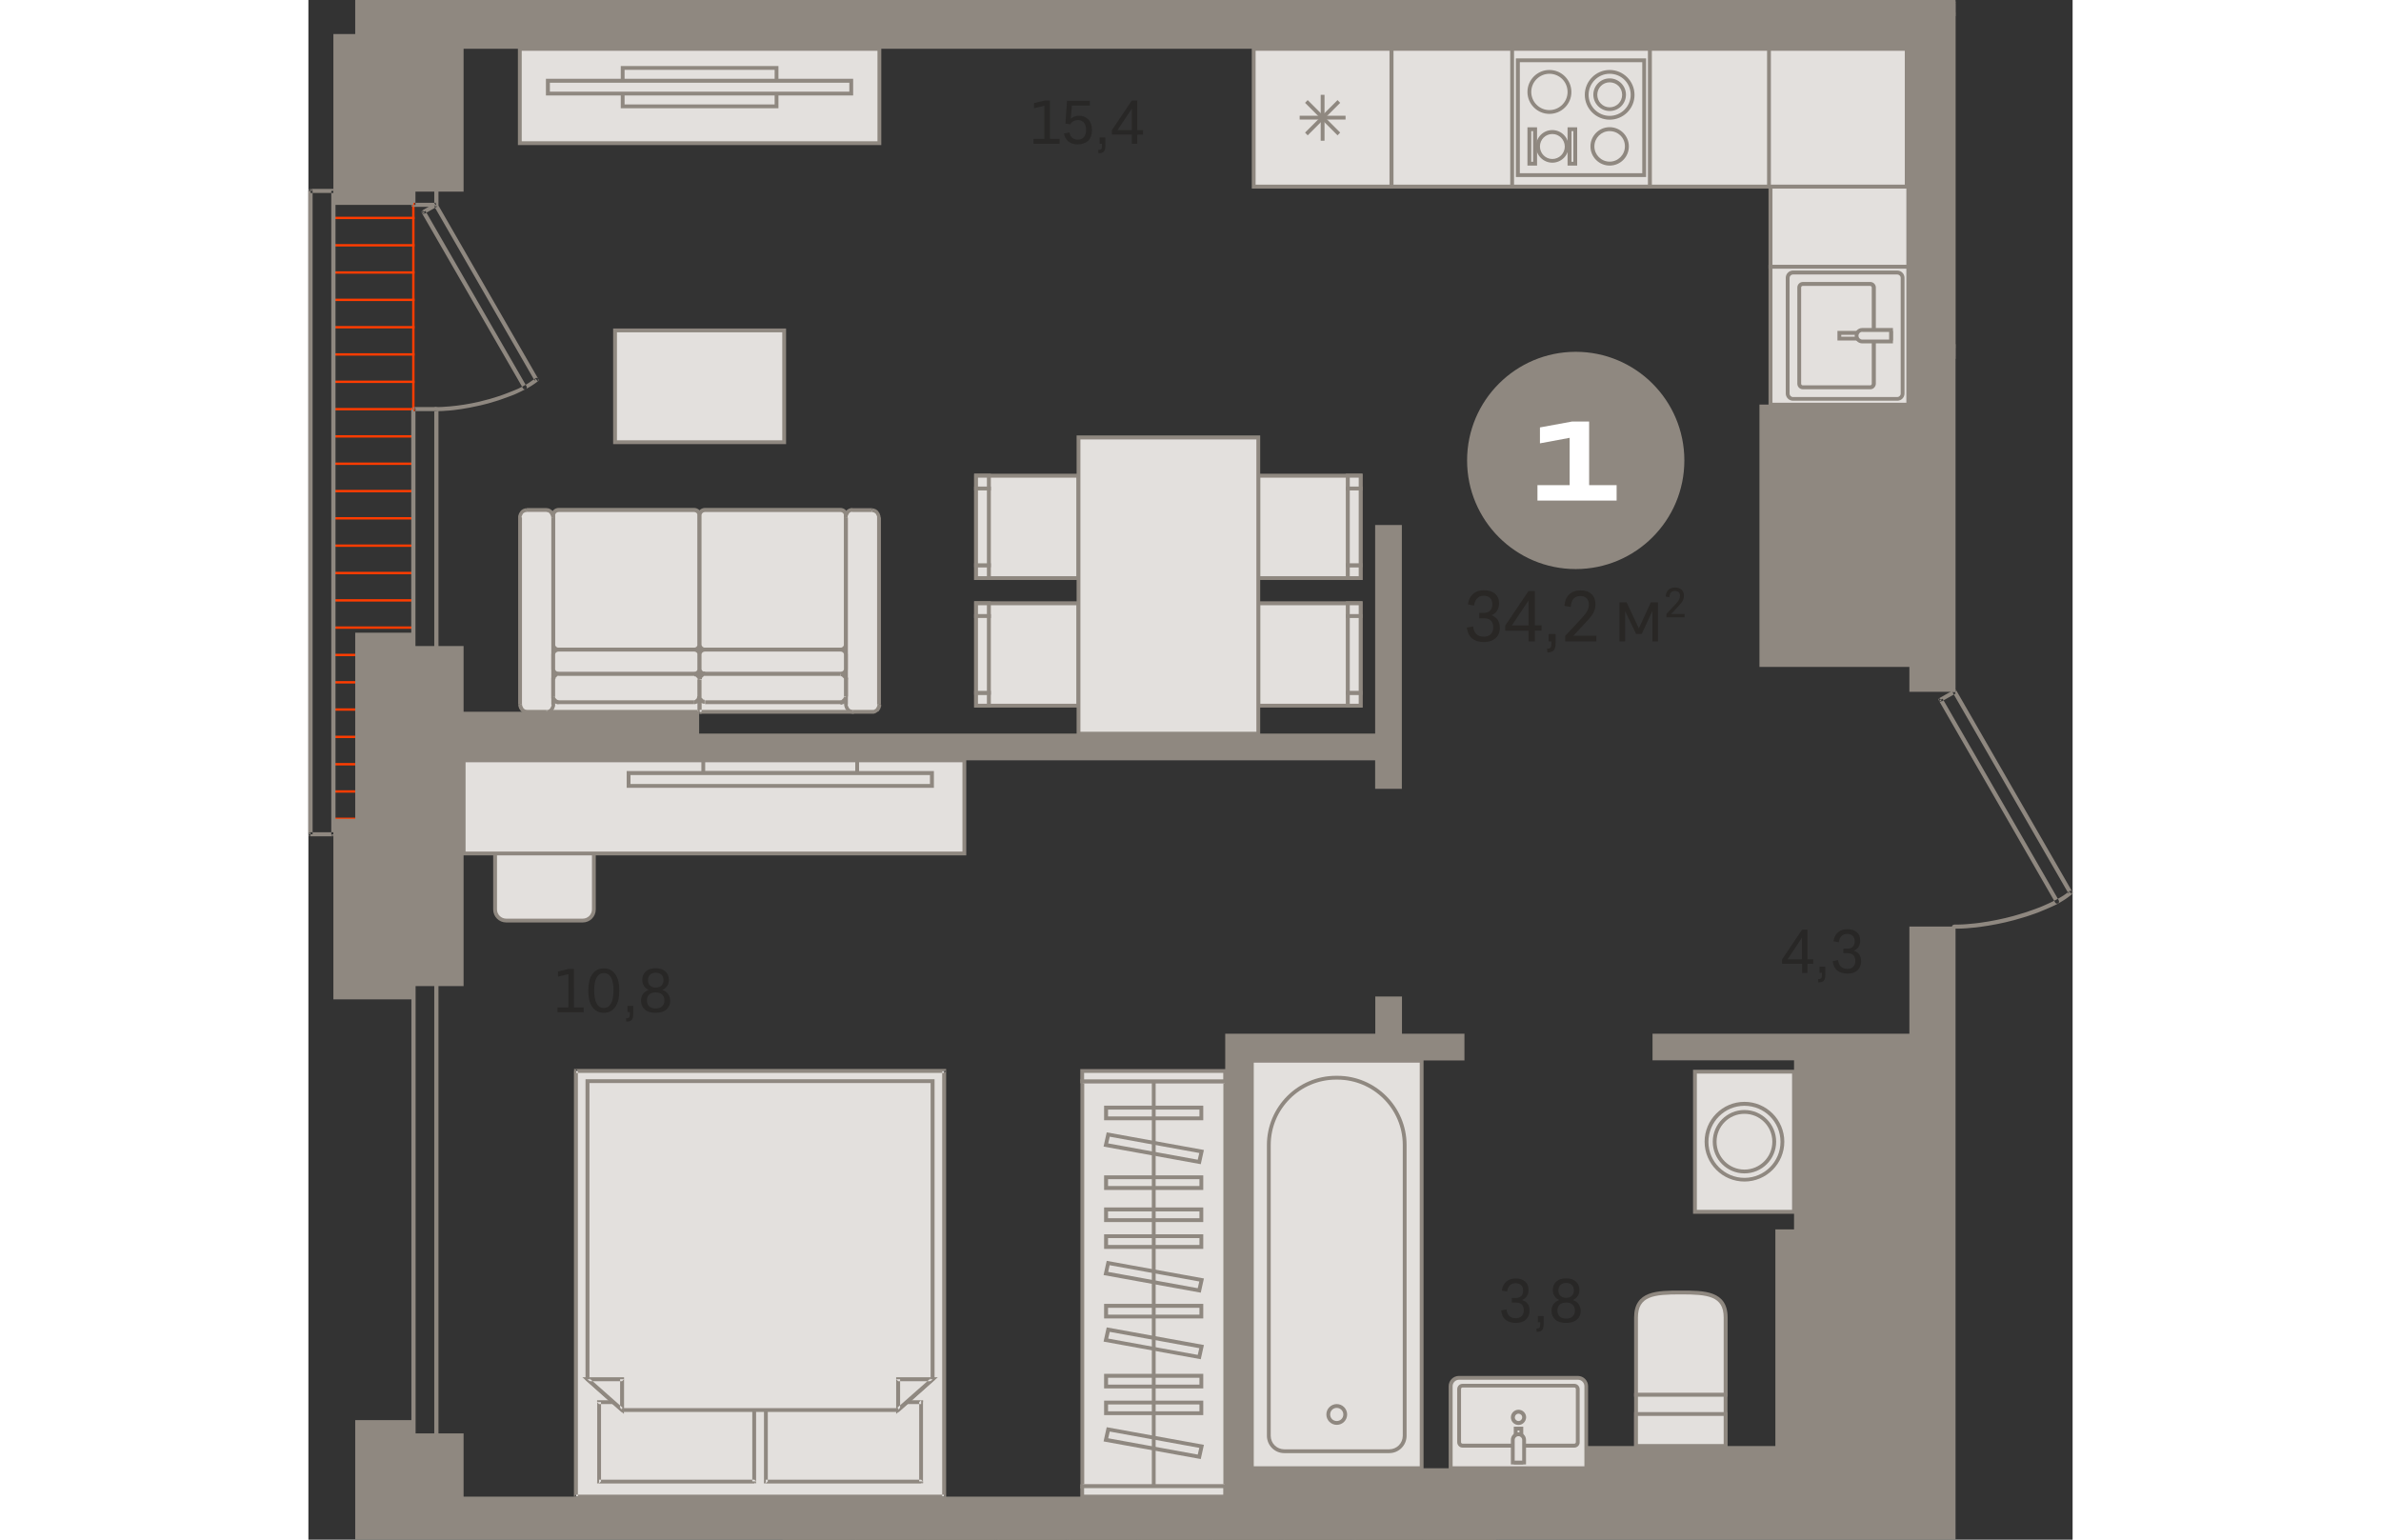 <?xml version="1.0" encoding="utf-8"?>
<!-- Generator: Adobe Illustrator 24.1.2, SVG Export Plug-In . SVG Version: 6.00 Build 0)  -->
<svg version="1.1" id="Слой_1" xmlns="http://www.w3.org/2000/svg" xmlns:xlink="http://www.w3.org/1999/xlink" x="0px" y="0px"
	 viewBox="0 0 1341.4 1170.7" style="enable-background:new 0 0 1341.4 1170.7;" xml:space="preserve" width="883" height="571">
<rect x="0" y="0" width="1341.4" height="1170.7" fill="#333333" stroke="none"/>
<g>
	<path style="fill-rule:evenodd;clip-rule:evenodd;fill:#E3E0DD;" d="M208.6,700h-58.2c-4.6,0-8.4-3.8-8.4-8.4v-58.2
		c0-4.6,3.8-8.4,8.4-8.4h58.2c4.6,0,8.4,3.8,8.4,8.4v58.2C217.1,696.2,213.3,700,208.6,700z"/>
	<path style="fill-rule:evenodd;clip-rule:evenodd;fill:#8F8880;" d="M150.4,626.3c-3.8,0-7,3.1-7,7v58.2c0,3.8,3.1,7,7,7h58.2
		c3.8,0,7-3.1,7-7v-58.2c0-3.8-3.1-7-7-7H150.4L150.4,626.3z M208.6,701.4h-58.2c-5.5,0-9.9-4.4-9.9-9.9v-58.2
		c0-5.5,4.4-9.9,9.9-9.9h58.2c5.5,0,9.9,4.4,9.9,9.9v58.2C218.5,697,214.1,701.4,208.6,701.4z"/>
	<rect x="78.9" y="98.9" style="fill-rule:evenodd;clip-rule:evenodd;fill:#FF3C00;" width="1.8" height="533.5"/>
	<rect x="19.3" y="455.6" style="fill-rule:evenodd;clip-rule:evenodd;fill:#FF3C00;" width="61.4" height="1.8"/>
	<rect x="19.3" y="497.1" style="fill-rule:evenodd;clip-rule:evenodd;fill:#FF3C00;" width="61.4" height="1.8"/>
	<rect x="19.3" y="538.6" style="fill-rule:evenodd;clip-rule:evenodd;fill:#FF3C00;" width="61.4" height="1.8"/>
	<rect x="19.3" y="580.2" style="fill-rule:evenodd;clip-rule:evenodd;fill:#FF3C00;" width="61.4" height="1.8"/>
	<rect x="19.3" y="621.7" style="fill-rule:evenodd;clip-rule:evenodd;fill:#FF3C00;" width="61.4" height="1.8"/>
	<rect x="19.3" y="414" style="fill-rule:evenodd;clip-rule:evenodd;fill:#FF3C00;" width="61.4" height="1.8"/>
	<rect x="19.3" y="372.5" style="fill-rule:evenodd;clip-rule:evenodd;fill:#FF3C00;" width="61.4" height="1.8"/>
	<rect x="19.3" y="330.9" style="fill-rule:evenodd;clip-rule:evenodd;fill:#FF3C00;" width="61.4" height="1.8"/>
	<rect x="19.3" y="289.4" style="fill-rule:evenodd;clip-rule:evenodd;fill:#FF3C00;" width="61.4" height="1.8"/>
	<rect x="19.3" y="247.9" style="fill-rule:evenodd;clip-rule:evenodd;fill:#FF3C00;" width="61.4" height="1.8"/>
	<rect x="19.3" y="206.3" style="fill-rule:evenodd;clip-rule:evenodd;fill:#FF3C00;" width="61.4" height="1.8"/>
	<rect x="19.3" y="164.8" style="fill-rule:evenodd;clip-rule:evenodd;fill:#FF3C00;" width="61.4" height="1.8"/>
	<rect x="19.3" y="123.3" style="fill-rule:evenodd;clip-rule:evenodd;fill:#FF3C00;" width="61.4" height="1.8"/>
	<rect x="19.3" y="476.3" style="fill-rule:evenodd;clip-rule:evenodd;fill:#FF3C00;" width="61.4" height="1.8"/>
	<rect x="19.3" y="517.9" style="fill-rule:evenodd;clip-rule:evenodd;fill:#FF3C00;" width="61.4" height="1.8"/>
	<rect x="19.3" y="559.4" style="fill-rule:evenodd;clip-rule:evenodd;fill:#FF3C00;" width="61.4" height="1.8"/>
	<rect x="19.3" y="600.9" style="fill-rule:evenodd;clip-rule:evenodd;fill:#FF3C00;" width="61.4" height="1.8"/>
	<rect x="19.3" y="434.8" style="fill-rule:evenodd;clip-rule:evenodd;fill:#FF3C00;" width="61.4" height="1.8"/>
	<rect x="19.3" y="393.2" style="fill-rule:evenodd;clip-rule:evenodd;fill:#FF3C00;" width="61.4" height="1.8"/>
	<rect x="19.3" y="351.7" style="fill-rule:evenodd;clip-rule:evenodd;fill:#FF3C00;" width="61.4" height="1.8"/>
	<rect x="19.3" y="310.2" style="fill-rule:evenodd;clip-rule:evenodd;fill:#FF3C00;" width="61.4" height="1.8"/>
	<rect x="19.3" y="268.6" style="fill-rule:evenodd;clip-rule:evenodd;fill:#FF3C00;" width="61.4" height="1.8"/>
	<rect x="19.3" y="227.1" style="fill-rule:evenodd;clip-rule:evenodd;fill:#FF3C00;" width="61.4" height="1.8"/>
	<rect x="19.3" y="185.6" style="fill-rule:evenodd;clip-rule:evenodd;fill:#FF3C00;" width="61.4" height="1.8"/>
	<rect x="19.3" y="144" style="fill-rule:evenodd;clip-rule:evenodd;fill:#FF3C00;" width="61.4" height="1.8"/>
	<path style="fill-rule:evenodd;clip-rule:evenodd;fill:#8F8880;" d="M165.9,293.8c0.4,0.7,0.2,1.7-0.6,2.1
		c-0.8,0.4-1.7,0.1-2.1-0.6L165.9,293.8L165.9,293.8z M163.2,295.3l2.7-1.5L89,160.4l-2.8,1.5L163.2,295.3L163.2,295.3z M88.5,162.4
		c-0.7,0.4-1.7,0.2-2.2-0.5c-0.4-0.7-0.2-1.7,0.6-2.1L88.5,162.4L88.5,162.4z M86.9,159.8l9.2-5.2l1.6,2.6l-9.2,5.2l-2.2-0.6
		L86.9,159.8L86.9,159.8z M95.5,156.6l2.7-1.5c-0.4-0.7-1.4-1-2.1-0.6C95.3,154.9,95.1,155.9,95.5,156.6L95.5,156.6z M98.2,155.1
		l76.6,133l-2.7,1.5l-76.6-133l0.6-2.1L98.2,155.1L98.2,155.1z M172.4,287.7l2.1,2.3c0.7-0.6,0.7-1.5,0.1-2.2
		C174.1,287.2,173.1,287.1,172.4,287.7L172.4,287.7z M172.1,289.6l0.3-1.9l-1.2,0.9l-1.3,0.9l-1.4,1l-1.5,1l-1.7,1l-1.8,1l-1.9,1
		l-2,1l-2.1,0.9l-2.2,0.9l-2.3,0.9l-2.3,0.9l-2.4,0.9l-2.5,0.9l-2.5,0.8l-2.6,0.8l-2.6,0.8l-2.7,0.7l-2.7,0.7l-2.7,0.7l-2.8,0.6
		l-2.8,0.6l-2.8,0.5l-2.8,0.5l-2.8,0.4l-2.8,0.4l-2.8,0.3l-2.8,0.3l-2.8,0.2l-2.8,0.2l-2.8,0.1l-2.7,0l0,3.1l2.8,0l2.8-0.1l2.8-0.2
		l2.9-0.2l2.9-0.3l2.9-0.4l2.9-0.4l2.9-0.5l2.9-0.5l2.9-0.6l2.9-0.6l2.8-0.6l2.8-0.7l2.8-0.7l2.7-0.8l2.7-0.8l2.6-0.8l2.6-0.9
		l2.5-0.9l2.5-0.9l2.4-0.9l2.3-0.9l2.2-1l2.1-1l2-1l2-1l1.9-1l1.7-1l1.6-1l1.5-1l1.4-1l1.3-1l0.3-1.9L172.1,289.6L172.1,289.6z
		 M96.5,312.6c-0.9,0-1.6-0.7-1.6-1.5c0-0.8,0.7-1.5,1.6-1.5L96.5,312.6z"/>
	<path style="fill-rule:evenodd;clip-rule:evenodd;fill:#8F8880;" d="M1330.9,684.8c0.4,0.7,0.2,1.7-0.6,2.1
		c-0.8,0.4-1.7,0.1-2.1-0.6L1330.9,684.8L1330.9,684.8z M1328.2,686.3l2.8-1.5l-88.4-153.5l-2.8,1.5L1328.2,686.3L1328.2,686.3z
		 M1241.9,533.3c-0.7,0.4-1.7,0.2-2.2-0.5c-0.4-0.7-0.2-1.7,0.6-2.1L1241.9,533.3L1241.9,533.3z M1240.3,530.7l10.6-6l1.6,2.6
		l-10.6,6l-2.2-0.6L1240.3,530.7L1240.3,530.7z M1250.3,526.7l2.8-1.5c-0.4-0.7-1.4-1-2.1-0.6C1250.2,525.1,1249.9,526,1250.3,526.7
		L1250.3,526.7z M1253.1,525.2l88.1,152.9l-2.8,1.5l-88.1-152.9l0.6-2.1L1253.1,525.2L1253.1,525.2z M1338.8,677.7l2.1,2.3
		c0.7-0.6,0.7-1.5,0.2-2.2C1340.4,677.2,1339.4,677.2,1338.8,677.7L1338.8,677.7z M1338.4,679.6l0.3-1.9l-1.3,1.1l-1.5,1.1l-1.6,1.1
		l-1.8,1.1l-1.9,1.1l-2,1.1l-2.2,1.1l-2.3,1.1l-2.4,1.1l-2.5,1.1l-2.6,1.1l-2.7,1l-2.8,1l-2.8,1l-2.9,1l-3,0.9l-3,0.9l-3.1,0.9
		l-3.1,0.8l-3.2,0.8l-3.2,0.7l-3.2,0.7l-3.2,0.6l-3.3,0.6l-3.3,0.5l-3.3,0.5l-3.3,0.4l-3.2,0.3l-3.2,0.3l-3.2,0.2l-3.2,0.1l-3.1,0
		l0,3.1l3.2,0l3.2-0.1l3.3-0.2l3.3-0.3l3.3-0.3l3.3-0.4l3.3-0.5l3.3-0.5l3.3-0.6l3.3-0.6l3.3-0.7l3.2-0.7l3.2-0.8l3.2-0.8l3.1-0.9
		l3.1-0.9l3-0.9l3-1l2.9-1l2.8-1l2.7-1.1l2.6-1.1l2.6-1.1l2.5-1.1l2.4-1.1l2.2-1.1l2.1-1.2l2-1.2l1.9-1.2l1.7-1.2l1.6-1.2l1.5-1.2
		l0.3-1.9L1338.4,679.6L1338.4,679.6z M1251.3,706.1c-0.9,0-1.6-0.7-1.6-1.5c0-0.8,0.7-1.5,1.6-1.5L1251.3,706.1z"/>
	<path style="fill-rule:evenodd;clip-rule:evenodd;fill:#8F8880;" d="M98.9,508.5c0,0.8-0.7,1.5-1.6,1.5c-0.9,0-1.6-0.7-1.6-1.5
		H98.9L98.9,508.5z M95.7,508.5l1.6,1.5l1.6-1.5V311.1h-3.2V508.5L95.7,508.5z M97.3,309.6c0.9,0,1.6,0.7,1.6,1.5
		c0,0.8-0.7,1.5-1.6,1.5V309.6L97.3,309.6z M97.3,312.6H79.8v-3.1h17.4l1.6,1.5L97.3,312.6L97.3,312.6z M78.3,311.1h3.2
		c0-0.8-0.7-1.5-1.6-1.5C79,309.6,78.3,310.3,78.3,311.1L78.3,311.1z M81.4,311.1l-1.6-1.5l-1.6,1.5v197.4h3.2V311.1L81.4,311.1z
		 M79.8,510.1c-0.9,0-1.6-0.7-1.6-1.5c0-0.8,0.7-1.5,1.6-1.5V510.1L79.8,510.1z M79.8,507l-1.6,1.5l1.6,1.5h17.4V507H79.8z"/>
	<path style="fill-rule:evenodd;clip-rule:evenodd;fill:#8F8880;" d="M20.6,634.4c0,0.8-0.7,1.5-1.6,1.5c-0.9,0-1.6-0.7-1.6-1.5
		H20.6L20.6,634.4z M17.4,634.4l1.6,1.5l1.6-1.5V145.1h-3.2V634.4L17.4,634.4z M19,143.6c0.9,0,1.6,0.7,1.6,1.5
		c0,0.8-0.7,1.5-1.6,1.5V143.6L19,143.6z M19,146.7H1.6v-3.1H19l1.6,1.5L19,146.7L19,146.7z M0,145.1h3.2c0-0.8-0.7-1.5-1.6-1.5
		C0.7,143.6,0,144.3,0,145.1L0,145.1z M3.2,145.1l-1.6-1.5L0,145.1v489.2h3.2V145.1L3.2,145.1z M1.6,635.9c-0.9,0-1.6-0.7-1.6-1.5
		c0-0.8,0.7-1.5,1.6-1.5V635.9L1.6,635.9z M1.6,632.9L0,634.4l1.6,1.5H19v-3.1H1.6z"/>
	<path style="fill-rule:evenodd;clip-rule:evenodd;fill:#8F8880;" d="M98.9,155.9c0,0.8-0.7,1.5-1.6,1.5c-0.9,0-1.6-0.7-1.6-1.5
		H98.9L98.9,155.9z M95.7,155.9l1.6,1.5l1.6-1.5v-52.1h-3.2V155.9L95.7,155.9z M97.3,102.2c0.9,0,1.6,0.7,1.6,1.5
		c0,0.8-0.7,1.5-1.6,1.5V102.2L97.3,102.2z M97.3,105.3H79.8v-3.1h17.4l1.6,1.5L97.3,105.3L97.3,105.3z M78.3,103.8h3.2
		c0-0.8-0.7-1.5-1.6-1.5C79,102.2,78.3,102.9,78.3,103.8L78.3,103.8z M81.4,103.8l-1.6-1.5l-1.6,1.5v52.1h3.2V103.8L81.4,103.8z
		 M79.8,157.4c-0.9,0-1.6-0.7-1.6-1.5c0-0.8,0.7-1.5,1.6-1.5V157.4L79.8,157.4z M79.8,154.3l-1.6,1.5l1.6,1.5h17.4v-3.1H79.8z"/>
	<path style="fill-rule:evenodd;clip-rule:evenodd;fill:#8F8880;" d="M81.4,1135.9c0,0.8-0.7,1.5-1.6,1.5c-0.9,0-1.6-0.7-1.6-1.5
		H81.4L81.4,1135.9z M78.3,1135.9l1.6,1.5l1.6-1.5V733.4h-3.2V1135.9L78.3,1135.9z M79.8,734.9c-0.9,0-1.6-0.7-1.6-1.5
		c0-0.8,0.7-1.5,1.6-1.5V734.9L79.8,734.9z M79.8,731.9h17.4v3.1H79.8l-1.6-1.5L79.8,731.9L79.8,731.9z M95.7,733.4h3.2
		c0-0.8-0.7-1.5-1.6-1.5C96.4,731.9,95.7,732.6,95.7,733.4L95.7,733.4z M98.9,733.4l-1.6-1.5l-1.6,1.5v402.5h3.2V733.4L98.9,733.4z
		 M97.3,1134.4c0.9,0,1.6,0.7,1.6,1.5c0,0.8-0.7,1.5-1.6,1.5V1134.4L97.3,1134.4z M97.3,1137.4l1.6-1.5l-1.6-1.5H79.8v3.1H97.3z"/>
	<path style="fill-rule:evenodd;clip-rule:evenodd;fill:#E3E0DD;" d="M1009.4,1060.6h68.1v-58.8c0-18.6-15.1-19.1-33.7-19.1h-0.7
		c-18.6,0-33.7,0.5-33.7,19.1V1060.6z"/>
	<path style="fill-rule:evenodd;clip-rule:evenodd;fill:#8F8880;" d="M1010.9,1059.1h65.2v-57.3c0-16.4-12.2-17.6-32.3-17.6h-0.7
		c-20.1,0-32.2,1.2-32.2,17.6V1059.1L1010.9,1059.1z M1079,1062h-71v-60.2c0-20.5,17.9-20.5,35.2-20.5h0.7c17.3,0,35.2,0,35.2,20.5
		V1062z"/>
	<rect x="1009.4" y="1060.6" style="fill-rule:evenodd;clip-rule:evenodd;fill:#E3E0DD;" width="68.1" height="38.9"/>
	<path style="fill-rule:evenodd;clip-rule:evenodd;fill:#8F8880;" d="M1010.9,1098h65.2v-36h-65.2V1098L1010.9,1098z M1079,1101h-71
		v-41.8h71V1101z"/>
	<rect x="1009.4" y="1075.2" style="fill-rule:evenodd;clip-rule:evenodd;fill:#E3E0DD;" width="68.1" height="24.3"/>
	<path style="fill-rule:evenodd;clip-rule:evenodd;fill:#8F8880;" d="M1010.9,1098h65.2v-21.4h-65.2V1098L1010.9,1098z M1079,1101
		h-71v-27.3h71V1101z"/>
	<path style="fill-rule:evenodd;clip-rule:evenodd;fill:#E3E0DD;" d="M965.3,1047.6h-90.4c-3.5,0-6.3,2.8-6.3,6.3v62.4h103.1V1054
		C971.6,1050.5,968.8,1047.6,965.3,1047.6z"/>
	<path style="fill-rule:evenodd;clip-rule:evenodd;fill:#8F8880;" d="M870,1114.9h100.2V1054c0-2.7-2.2-4.9-4.9-4.9h-90.4
		c-2.7,0-4.9,2.2-4.9,4.9V1114.9L870,1114.9z M973.1,1117.8H867V1054c0-4.3,3.5-7.8,7.8-7.8h90.4c4.3,0,7.8,3.5,7.8,7.8V1117.8z"/>
	<path style="fill-rule:evenodd;clip-rule:evenodd;fill:#E3E0DD;" d="M877.5,1099.2h85.1c1.4,0,2.5-1.2,2.5-2.7v-40.3
		c0-1.5-1.1-2.7-2.5-2.7h-85.1c-1.4,0-2.5,1.2-2.5,2.7v40.3C875,1098,876.1,1099.2,877.5,1099.2z"/>
	<path style="fill-rule:evenodd;clip-rule:evenodd;fill:#8F8880;" d="M877.5,1055c-0.6,0-1.1,0.5-1.1,1.2v40.3
		c0,0.7,0.5,1.2,1.1,1.2h85.1c0.6,0,1.1-0.5,1.1-1.2v-40.3c0-0.7-0.5-1.2-1.1-1.2H877.5L877.5,1055z M962.6,1100.7h-85.1
		c-2.2,0-4-1.9-4-4.1v-40.3c0-2.3,1.8-4.1,4-4.1h85.1c2.2,0,4,1.9,4,4.1v40.3C966.7,1098.8,964.8,1100.7,962.6,1100.7z"/>
	<rect x="917.9" y="1086.3" style="fill-rule:evenodd;clip-rule:evenodd;fill:#E3E0DD;" width="4.3" height="25.8"/>
	<path style="fill-rule:evenodd;clip-rule:evenodd;fill:#8F8880;" d="M919.4,1110.6h1.4v-22.9h-1.4V1110.6L919.4,1110.6z
		 M923.7,1113.5h-7.2v-28.7h7.2V1113.5z"/>
	<path style="fill-rule:evenodd;clip-rule:evenodd;fill:#E3E0DD;" d="M920,1090.6L920,1090.6c2.4,0,4.3,1.9,4.3,4.3v17.2h-8.6v-17.2
		C915.8,1092.5,917.7,1090.6,920,1090.6z"/>
	<path style="fill-rule:evenodd;clip-rule:evenodd;fill:#8F8880;" d="M917.2,1110.6h5.7v-15.8c0-1.5-1.3-2.8-2.8-2.8H920
		c-1.5,0-2.8,1.3-2.8,2.8V1110.6L917.2,1110.6z M925.8,1113.5h-11.5v-18.7c0-3.2,2.6-5.7,5.7-5.7h0.1c3.2,0,5.7,2.6,5.7,5.7V1113.5z
		"/>
	<circle style="fill-rule:evenodd;clip-rule:evenodd;fill:#E3E0DD;" cx="920.1" cy="1077.7" r="4.3"/>
	<path style="fill-rule:evenodd;clip-rule:evenodd;fill:#8F8880;" d="M920.1,1074.9c-1.6,0-2.8,1.3-2.8,2.8c0,1.6,1.3,2.8,2.8,2.8
		c1.6,0,2.8-1.3,2.8-2.8C922.9,1076.1,921.6,1074.9,920.1,1074.9L920.1,1074.9z M920.1,1083.5c-3.2,0-5.8-2.6-5.8-5.8
		c0-3.2,2.6-5.8,5.8-5.8c3.2,0,5.8,2.6,5.8,5.8C925.8,1080.9,923.2,1083.5,920.1,1083.5z"/>
	<rect x="717.3" y="806.6" style="fill-rule:evenodd;clip-rule:evenodd;fill:#E3E0DD;" width="129.1" height="309.8"/>
	<path style="fill-rule:evenodd;clip-rule:evenodd;fill:#8F8880;" d="M718.8,1114.9H845V808H718.8V1114.9L718.8,1114.9z
		 M847.9,1117.8h-132V805.1h132V1117.8z"/>
	<path style="fill-rule:evenodd;clip-rule:evenodd;fill:#E3E0DD;" d="M782.4,819.5h-1c-28.2,0-51.1,22.9-51.1,51.1v221.1
		c0,6.5,5.3,11.7,11.7,11.7h79.8c6.5,0,11.7-5.3,11.7-11.7V870.6C833.5,842.4,810.6,819.5,782.4,819.5z"/>
	<path style="fill-rule:evenodd;clip-rule:evenodd;fill:#8F8880;" d="M781.4,820.9c-27.4,0-49.7,22.3-49.7,49.7v221.1
		c0,5.7,4.6,10.3,10.3,10.3h79.8c5.7,0,10.3-4.6,10.3-10.3V870.6c0-27.4-22.3-49.7-49.7-49.7H781.4L781.4,820.9z M821.8,1104.9H742
		c-7.3,0-13.2-5.9-13.2-13.2V870.6c0-29,23.6-52.6,52.6-52.6h1c29,0,52.6,23.6,52.6,52.6v221.1C835,1099,829.1,1104.9,821.8,1104.9z
		"/>
	<path style="fill-rule:evenodd;clip-rule:evenodd;fill:#E3E0DD;" d="M788.3,1075.5c0-3.6-2.9-6.5-6.5-6.5c-3.6,0-6.5,2.9-6.5,6.5
		c0,3.6,2.9,6.5,6.5,6.5C785.4,1082,788.3,1079.1,788.3,1075.5z"/>
	<path style="fill-rule:evenodd;clip-rule:evenodd;fill:#8F8880;" d="M781.9,1070.5c-2.8,0-5,2.2-5,5c0,2.8,2.2,5,5,5
		c2.8,0,5-2.2,5-5C786.9,1072.7,784.6,1070.5,781.9,1070.5L781.9,1070.5z M781.9,1083.4c-4.4,0-7.9-3.6-7.9-7.9
		c0-4.4,3.6-7.9,7.9-7.9c4.4,0,7.9,3.6,7.9,7.9C789.8,1079.9,786.3,1083.4,781.9,1083.4z"/>
	<rect x="1252.1" y="9.4" style="fill-rule:evenodd;clip-rule:evenodd;fill:#8F8880;" width="0.2" height="255.2"/>
	<path style="fill-rule:evenodd;clip-rule:evenodd;fill:#8F8880;" d="M1252.2,263.2v-1.5h0.2v1.2L1252.2,263.2L1252.2,263.2z
		 M1252.4,262.9v0.2h-0.2v8.3l0.2,0.2v1.2h-0.2v-1.5l0.2,0.2v-8.3l-0.2-0.2L1252.4,262.9z"/>
	<path style="fill-rule:evenodd;clip-rule:evenodd;fill:#8F8880;" d="M1252.2,2.6V1.1h0.2v1.2L1252.2,2.6L1252.2,2.6z M1252.4,2.3
		v0.2h-0.2v8.3l0.2,0.2v1.2h-0.2v-1.5l0.2,0.2V2.8l-0.2-0.2L1252.4,2.3z"/>
	<rect x="1054.2" y="814.8" style="fill-rule:evenodd;clip-rule:evenodd;fill:#E3E0DD;" width="75.3" height="106.6"/>
	<path style="fill-rule:evenodd;clip-rule:evenodd;fill:#8F8880;" d="M1055.7,919.9h72.4V816.3h-72.4V919.9L1055.7,919.9z
		 M1131.1,922.9h-78.3V813.4h78.3V922.9z"/>
	<path style="fill-rule:evenodd;clip-rule:evenodd;fill:#E3E0DD;" d="M1120.7,868.1c0,15.9-12.9,28.8-28.8,28.8
		c-15.9,0-28.8-12.9-28.8-28.8c0-15.9,12.9-28.8,28.8-28.8C1107.8,839.3,1120.7,852.2,1120.7,868.1z"/>
	<path style="fill-rule:evenodd;clip-rule:evenodd;fill:#8F8880;" d="M1091.9,840.8c-15.1,0-27.4,12.3-27.4,27.4
		c0,15.1,12.3,27.4,27.4,27.4c15.1,0,27.4-12.3,27.4-27.4C1119.3,853,1107,840.8,1091.9,840.8L1091.9,840.8z M1091.9,898.4
		c-16.7,0-30.3-13.6-30.3-30.3c0-16.7,13.6-30.3,30.3-30.3c16.7,0,30.3,13.6,30.3,30.3C1122.2,884.8,1108.6,898.4,1091.9,898.4z"/>
	<path style="fill-rule:evenodd;clip-rule:evenodd;fill:#E3E0DD;" d="M1114.6,868.1c0,12.5-10.1,22.6-22.6,22.6
		c-12.5,0-22.7-10.1-22.7-22.6c0-12.5,10.1-22.6,22.7-22.6C1104.4,845.5,1114.6,855.6,1114.6,868.1z"/>
	<path style="fill-rule:evenodd;clip-rule:evenodd;fill:#8F8880;" d="M1091.9,846.9c-11.7,0-21.2,9.5-21.2,21.2
		c0,11.7,9.5,21.2,21.2,21.2c11.7,0,21.2-9.5,21.2-21.2C1113.1,856.4,1103.6,846.9,1091.9,846.9L1091.9,846.9z M1091.9,892.2
		c-13.3,0-24.1-10.8-24.1-24.1c0-13.3,10.8-24.1,24.1-24.1c13.3,0,24.1,10.8,24.1,24.1C1116,881.4,1105.2,892.2,1091.9,892.2z"/>
	<rect x="160.7" y="37.1" style="fill-rule:evenodd;clip-rule:evenodd;fill:#E3E0DD;" width="273.4" height="71.7"/>
	<path style="fill-rule:evenodd;clip-rule:evenodd;fill:#8F8880;" d="M162.2,107.4h270.5V38.6H162.2V107.4L162.2,107.4z
		 M435.6,110.3H159.3V35.7h276.3V110.3z"/>
	<rect x="118" y="578.1" style="fill-rule:evenodd;clip-rule:evenodd;fill:#E3E0DD;" width="380.7" height="70.8"/>
	<path style="fill-rule:evenodd;clip-rule:evenodd;fill:#8F8880;" d="M119.5,647.5h377.8v-67.9H119.5V647.5L119.5,647.5z
		 M500.2,650.4H116.5v-73.8h383.7V650.4z"/>
	<rect x="238.9" y="51.7" style="fill-rule:evenodd;clip-rule:evenodd;fill:#E3E0DD;" width="117" height="29.2"/>
	<path style="fill-rule:evenodd;clip-rule:evenodd;fill:#8F8880;" d="M240.4,79.4h114.1V53.1H240.4V79.4L240.4,79.4z M357.4,82.3
		H237.5V50.2h119.9V82.3z"/>
	<rect x="182.1" y="61.4" style="fill-rule:evenodd;clip-rule:evenodd;fill:#E3E0DD;" width="230.6" height="9.7"/>
	<path style="fill-rule:evenodd;clip-rule:evenodd;fill:#8F8880;" d="M183.6,69.7h227.7v-6.8H183.6V69.7L183.6,69.7z M414.2,72.6
		H180.6V59.9h233.6V72.6z"/>
	<rect x="203.5" y="814.3" style="fill-rule:evenodd;clip-rule:evenodd;fill:#E3E0DD;" width="279.9" height="323.7"/>
	<path style="fill-rule:evenodd;clip-rule:evenodd;fill:#8F8880;" d="M202,814.3v-1.5h1.5L202,814.3L202,814.3z M204.9,814.3
		l-1.5-1.5l-1.5,1.5V1138h3V814.3L204.9,814.3z M203.5,1139.4H202v-1.5L203.5,1139.4L203.5,1139.4z M203.5,1136.5h279.9v3H203.5
		l-1.5-1.5L203.5,1136.5L203.5,1136.5z M484.9,1138l-1.5,1.5h1.5V1138L484.9,1138z M481.9,1138l1.5,1.5l1.5-1.5V814.3h-3V1138
		L481.9,1138z M483.4,812.8h1.5v1.5L483.4,812.8L483.4,812.8z M483.4,815.8l1.5-1.5l-1.5-1.5H203.5v3H483.4z"/>
	<rect x="347.8" y="1066.1" style="fill-rule:evenodd;clip-rule:evenodd;fill:#E3E0DD;" width="118.1" height="60.3"/>
	<path style="fill-rule:evenodd;clip-rule:evenodd;fill:#8F8880;" d="M347.8,1127.9h-1.5v-1.4L347.8,1127.9L347.8,1127.9z
		 M346.3,1126.4l1.5,1.4l1.5-1.4v-60.3h-2.9V1126.4L346.3,1126.4z M346.3,1066.1v-1.4h1.5L346.3,1066.1L346.3,1066.1z M347.8,1064.7
		h118.1v2.9H347.8l-1.5-1.4L347.8,1064.7L347.8,1064.7z M465.9,1064.7l1.5,1.4v-1.4H465.9L465.9,1064.7z M467.4,1066.1l-1.5-1.4
		l-1.5,1.4v60.3h2.9V1066.1L467.4,1066.1z M467.4,1126.4v1.4h-1.5L467.4,1126.4L467.4,1126.4z M465.9,1127.9l1.5-1.4l-1.5-1.4H347.8
		v2.9H465.9z"/>
	<rect x="221" y="1066.1" style="fill-rule:evenodd;clip-rule:evenodd;fill:#E3E0DD;" width="118.1" height="60.3"/>
	<path style="fill-rule:evenodd;clip-rule:evenodd;fill:#8F8880;" d="M221,1127.9h-1.5v-1.4L221,1127.9L221,1127.9z M219.5,1126.4
		l1.5,1.4l1.5-1.4v-60.3h-2.9V1126.4L219.5,1126.4z M219.5,1066.1v-1.4h1.5L219.5,1066.1L219.5,1066.1z M221,1064.7h118.1v2.9H221
		l-1.5-1.4L221,1064.7L221,1064.7z M339.1,1064.7l1.5,1.4v-1.4H339.1L339.1,1064.7z M340.5,1066.1l-1.5-1.4l-1.5,1.4v60.3h2.9
		V1066.1L340.5,1066.1z M340.5,1126.4v1.4h-1.5L340.5,1126.4L340.5,1126.4z M339.1,1127.9l1.5-1.4l-1.5-1.4H221v2.9H339.1z"/>
	<polygon style="fill-rule:evenodd;clip-rule:evenodd;fill:#E3E0DD;" points="448.4,1072.1 474.7,1048.7 474.7,822 212.2,822 
		212.2,1048.7 238.5,1072.1 	"/>
	<path style="fill-rule:evenodd;clip-rule:evenodd;fill:#8F8880;" d="M239,1070.7h208.8l25.3-22.6V823.5H213.7V1048L239,1070.7
		L239,1070.7z M449,1073.6H237.9l-27.2-24.3V820.6h265.4v228.8L449,1073.6z"/>
	<polygon style="fill-rule:evenodd;clip-rule:evenodd;fill:#E3E0DD;" points="474.7,1048.7 448.4,1048.7 448.4,1071.8 	"/>
	<path style="fill-rule:evenodd;clip-rule:evenodd;fill:#8F8880;" d="M474.7,1047.2h3.9l-2.9,2.6L474.7,1047.2L474.7,1047.2z
		 M475.6,1049.8l-1-2.6l-1,0.4l-26.2,23.1l2,2.2L475.6,1049.8L475.6,1049.8z M449.4,1072.9l-2.5,2.2v-3.3L449.4,1072.9L449.4,1072.9
		z M446.9,1071.8v-23.1h3v23.1l-0.5,1.1L446.9,1071.8L446.9,1071.8z M446.9,1048.7v-1.5h1.5L446.9,1048.7L446.9,1048.7z
		 M448.4,1047.2l-1.5,1.5l1.5,1.5h26.2v-3H448.4z"/>
	<polygon style="fill-rule:evenodd;clip-rule:evenodd;fill:#E3E0DD;" points="212.2,1048.7 238.5,1048.7 238.5,1071.8 	"/>
	<path style="fill-rule:evenodd;clip-rule:evenodd;fill:#8F8880;" d="M211.2,1049.8l-2.9-2.6h3.9L211.2,1049.8L211.2,1049.8z
		 M213.2,1047.6l-1-0.4l-1,2.6l26.2,23.1l1.9-2.2L213.2,1047.6L213.2,1047.6z M239.9,1071.8v3.3l-2.5-2.2L239.9,1071.8L239.9,1071.8
		z M237,1071.8v-23.1h3v23.1l-2.5,1.1L237,1071.8L237,1071.8z M238.5,1047.2h1.5v1.5L238.5,1047.2L238.5,1047.2z M238.5,1050.2
		l1.5-1.5l-1.5-1.5h-26.2v3H238.5z"/>
	<path style="fill-rule:evenodd;clip-rule:evenodd;fill:#8F8880;" d="M253,0L253,0l1.5,1.5H253V0L253,0z M253,0h1.5v1.5h279.9
		l1.5-1.5h0v1.5h-1.5l1.5-1.5H255.9l-1.5,1.5L253,0z"/>
	<path style="fill-rule:evenodd;clip-rule:evenodd;fill:#8F8880;" d="M532.9,0L532.9,0l1.5,1.5h-1.5V0L532.9,0z M532.9,0h1.5v1.5
		h62.8l1.5-1.5h0v1.5h-1.5l1.5-1.5h-62.8l-1.5,1.5L532.9,0z"/>
	<path style="fill-rule:evenodd;clip-rule:evenodd;fill:#8F8880;" d="M190.2,0L190.2,0l1.5,1.5h-1.5V0L190.2,0z M190.2,0h1.5v1.5
		h62.8l1.5-1.5h0v1.5h-1.5l1.5-1.5h-62.8l-1.5,1.5L190.2,0z"/>
	<rect x="181.6" y="470.9" style="fill-rule:evenodd;clip-rule:evenodd;fill:#E3E0DD;" width="115.8" height="70.4"/>
	<path style="fill-rule:evenodd;clip-rule:evenodd;fill:#8F8880;" d="M180.2,470.9v-1.5h1.5L180.2,470.9L180.2,470.9z M183.1,470.9
		l-1.5-1.5l-1.5,1.5v70.4h2.9V470.9L183.1,470.9z M181.6,542.7h-1.5v-1.5L181.6,542.7L181.6,542.7z M181.6,539.8h115.8v2.9H181.6
		l-1.5-1.5L181.6,539.8L181.6,539.8z M298.9,541.3l-1.5,1.5h1.5V541.3L298.9,541.3z M296,541.3l1.5,1.5l1.5-1.5v-70.4H296V541.3
		L296,541.3z M297.4,469.4h1.5v1.5L297.4,469.4L297.4,469.4z M297.4,472.4l1.5-1.5l-1.5-1.5H181.6v2.9H297.4z"/>
	<rect x="297.4" y="470.9" style="fill-rule:evenodd;clip-rule:evenodd;fill:#E3E0DD;" width="115.8" height="70.4"/>
	<path style="fill-rule:evenodd;clip-rule:evenodd;fill:#8F8880;" d="M413.2,469.4h1.5v1.5L413.2,469.4L413.2,469.4z M414.7,470.9
		l-1.5-1.5l-1.5,1.5v70.4h2.9V470.9L414.7,470.9z M414.7,541.3v1.5h-1.5L414.7,541.3L414.7,541.3z M413.2,542.7H297.4v-2.9h115.8
		l1.5,1.5L413.2,542.7L413.2,542.7z M297.4,542.7l-1.5-1.5v1.5H297.4L297.4,542.7z M296,541.3l1.5,1.5l1.5-1.5v-70.4H296V541.3
		L296,541.3z M296,470.9v-1.5h1.5L296,470.9L296,470.9z M297.4,469.4l-1.5,1.5l1.5,1.5h115.8v-2.9H297.4z"/>
	<path style="fill-rule:evenodd;clip-rule:evenodd;fill:#E3E0DD;" d="M190.3,387.8h102.9c2.3,0,4.2,1.8,4.2,4V490c0,2.2-1.9,4-4.2,4
		H190.3c-2.3,0-4.2-1.8-4.2-4v-98.2C186.1,389.6,188,387.8,190.3,387.8z"/>
	<path style="fill-rule:evenodd;clip-rule:evenodd;fill:#8F8880;" d="M190.3,389.3c-1.5,0-2.7,1.1-2.7,2.5V490
		c0,1.4,1.2,2.5,2.7,2.5h102.9c1.5,0,2.7-1.1,2.7-2.5v-98.2c0-1.4-1.2-2.5-2.7-2.5H190.3L190.3,389.3z M293.2,495.4H190.3
		c-3.1,0-5.6-2.5-5.6-5.5v-98.2c0-3,2.5-5.5,5.6-5.5h102.9c3.1,0,5.7,2.4,5.7,5.5V490C298.9,493,296.4,495.4,293.2,495.4z"/>
	<path style="fill-rule:evenodd;clip-rule:evenodd;fill:#E3E0DD;" d="M404.5,387.8H301.6c-2.3,0-4.2,1.8-4.2,4V490
		c0,2.2,1.9,4,4.2,4h102.9c2.3,0,4.2-1.8,4.2-4v-98.2C408.7,389.6,406.8,387.8,404.5,387.8z"/>
	<path style="fill-rule:evenodd;clip-rule:evenodd;fill:#8F8880;" d="M301.6,389.3c-1.5,0-2.7,1.1-2.7,2.5V490
		c0,1.4,1.2,2.5,2.7,2.5h102.9c1.5,0,2.7-1.1,2.7-2.5v-98.2c0-1.4-1.2-2.5-2.7-2.5H301.6L301.6,389.3z M404.5,495.4H301.6
		c-3.1,0-5.7-2.5-5.7-5.5v-98.2c0-3,2.5-5.5,5.7-5.5h102.9c3.1,0,5.6,2.4,5.6,5.5V490C410.2,493,407.6,495.4,404.5,495.4z"/>
	<path style="fill-rule:evenodd;clip-rule:evenodd;fill:#E3E0DD;" d="M181.1,387.8H166c-2.8,0-5,2.6-5,5.8v142c0,3.2,2.3,5.8,5,5.8
		h15.1c2.8,0,5-2.6,5-5.8v-142C186.1,390.4,183.9,387.8,181.1,387.8z"/>
	<path style="fill-rule:evenodd;clip-rule:evenodd;fill:#8F8880;" d="M181.1,389.3v-2.9l0.3,0l0.3,0l0.3,0l0.3,0.1l0.3,0.1l0.3,0.1
		l0.3,0.1l0.3,0.1l0.3,0.2l0.3,0.2l0.3,0.2l0.3,0.2l0.3,0.2l0.2,0.2l0.2,0.2l0.2,0.2l0.2,0.3l0.2,0.3l0.2,0.3l0.2,0.3l0.2,0.3
		l0.2,0.3l0.1,0.3l0.1,0.3l0.1,0.3l0.1,0.3l0.1,0.3l0.1,0.3l0.1,0.3l0,0.4l0,0.4l0,0.4h-2.9l0-0.2l0-0.2l0-0.2l0-0.2l0-0.2l-0.1-0.2
		l-0.1-0.2l-0.1-0.2l-0.1-0.2l-0.1-0.2l-0.1-0.2l-0.1-0.2l-0.1-0.2l-0.1-0.2l-0.1-0.2l-0.1-0.1l-0.1-0.1l-0.1-0.1l-0.1-0.1l-0.1-0.1
		l-0.1-0.1l-0.2-0.1l-0.1-0.1l-0.1-0.1l-0.2-0.1l-0.2-0.1l-0.2-0.1l-0.2,0l-0.2,0l-0.2,0l-0.2,0L181.1,389.3L181.1,389.3z
		 M187.6,535.5v-142h-2.9v142H187.6L187.6,535.5z M184.7,535.5h2.9l0,0.4l0,0.4l0,0.4l-0.1,0.3l-0.1,0.3l-0.1,0.3l-0.1,0.3l-0.1,0.3
		l-0.1,0.3l-0.1,0.3l-0.2,0.3l-0.2,0.3l-0.2,0.3l-0.2,0.3l-0.2,0.3l-0.2,0.3l-0.2,0.2l-0.2,0.2l-0.2,0.2l-0.3,0.2l-0.3,0.2l-0.3,0.2
		L184,542l-0.3,0.2l-0.3,0.1l-0.3,0.1l-0.3,0.1l-0.3,0.1l-0.3,0.1l-0.3,0l-0.3,0l-0.3,0v-2.9l0.2,0l0.2,0l0.2,0l0.2,0l0.2,0l0.2-0.1
		l0.2-0.1l0.2-0.1l0.1-0.1l0.1-0.1l0.2-0.1l0.1-0.1l0.1-0.1l0.1-0.1l0.1-0.1l0.1-0.1l0.1-0.1l0.1-0.2l0.1-0.2l0.1-0.2l0.1-0.2
		l0.1-0.2l0.1-0.2l0.1-0.2l0.1-0.2l0.1-0.2l0.1-0.2l0-0.2l0-0.2l0-0.2l0-0.2L184.7,535.5L184.7,535.5z M181.1,542.7v-2.9H166v2.9
		H181.1L181.1,542.7z M166,539.8v2.9l-0.3,0l-0.3,0l-0.3,0l-0.3-0.1l-0.3-0.1l-0.3-0.1l-0.3-0.1l-0.3-0.1l-0.3-0.2l-0.3-0.2
		l-0.3-0.2l-0.3-0.2l-0.3-0.2l-0.2-0.2l-0.2-0.2l-0.2-0.2l-0.2-0.3l-0.2-0.3l-0.2-0.3l-0.2-0.3l-0.2-0.3l-0.2-0.3l-0.1-0.3l-0.1-0.3
		l-0.1-0.3l-0.1-0.3l-0.1-0.3l-0.1-0.3l-0.1-0.3l0-0.4l0-0.4l0-0.4h2.9l0,0.2l0,0.2l0,0.2l0,0.2l0,0.2l0.1,0.2l0.1,0.2l0.1,0.2
		l0.1,0.2l0.1,0.2l0.1,0.2l0.1,0.2l0.1,0.2l0.1,0.2l0.1,0.2l0.1,0.1l0.1,0.1l0.1,0.1l0.1,0.1l0.1,0.1l0.2,0.1l0.2,0.1l0.1,0.1
		l0.2,0.1l0.2,0.1l0.2,0.1l0.2,0.1l0.2,0l0.2,0l0.2,0l0.2,0L166,539.8L166,539.8z M159.5,393.6v142h2.9v-142H159.5L159.5,393.6z
		 M162.4,393.6h-2.9l0-0.4l0-0.4l0-0.4l0.1-0.3l0.1-0.3l0.1-0.3l0.1-0.3l0.1-0.3l0.1-0.3l0.1-0.3l0.2-0.3l0.2-0.3l0.2-0.3l0.2-0.3
		l0.2-0.3l0.2-0.3l0.2-0.2l0.2-0.2l0.2-0.2l0.3-0.2l0.3-0.2l0.3-0.2l0.3-0.2l0.3-0.1l0.3-0.1l0.3-0.1l0.3-0.1l0.3-0.1l0.3-0.1l0.3,0
		l0.3,0l0.3,0v2.9l-0.2,0l-0.2,0l-0.2,0l-0.2,0l-0.2,0l-0.2,0.1l-0.2,0.1l-0.2,0.1l-0.2,0.1l-0.1,0.1l-0.2,0.1l-0.2,0.1l-0.1,0.1
		l-0.1,0.1l-0.1,0.1l-0.1,0.1l-0.1,0.1l-0.1,0.2l-0.1,0.2l-0.1,0.2l-0.1,0.2l-0.1,0.2l-0.1,0.2l-0.1,0.2l-0.1,0.2l-0.1,0.2l-0.1,0.2
		l0,0.2l0,0.2l0,0.2l0,0.2L162.4,393.6L162.4,393.6z M166,386.3v2.9h15.1v-2.9H166z"/>
	<path style="fill-rule:evenodd;clip-rule:evenodd;fill:#E3E0DD;" d="M413.7,387.8h15.1c2.8,0,5,2.6,5,5.8v142c0,3.2-2.3,5.8-5,5.8
		h-15.1c-2.8,0-5-2.6-5-5.8v-142C408.7,390.4,411,387.8,413.7,387.8z"/>
	<path style="fill-rule:evenodd;clip-rule:evenodd;fill:#8F8880;" d="M413.7,386.3v2.9l-0.2,0l-0.2,0l-0.2,0l-0.2,0l-0.2,0l-0.2,0.1
		l-0.2,0.1l-0.2,0.1l-0.2,0.1l-0.1,0.1l-0.2,0.1l-0.1,0.1l-0.1,0.1l-0.1,0.1l-0.1,0.1l-0.1,0.1l-0.1,0.1l-0.1,0.2l-0.1,0.2l-0.1,0.2
		l-0.1,0.2l-0.1,0.2l-0.1,0.2l-0.1,0.2l-0.1,0.2l-0.1,0.2l-0.1,0.2l0,0.2l0,0.2l0,0.2l0,0.2l0,0.2h-2.9l0-0.4l0-0.4l0-0.4l0.1-0.3
		l0.1-0.3l0.1-0.3l0.1-0.3l0.1-0.3l0.1-0.3l0.1-0.3l0.2-0.3l0.2-0.3l0.2-0.3l0.2-0.3l0.2-0.3l0.2-0.3l0.2-0.2l0.2-0.2l0.2-0.2
		l0.3-0.2l0.3-0.2l0.3-0.2l0.3-0.2l0.3-0.1l0.3-0.1l0.3-0.1l0.3-0.1l0.3-0.1l0.3-0.1l0.3,0l0.3,0L413.7,386.3L413.7,386.3z
		 M410.2,535.5v-142h-2.9v142H410.2L410.2,535.5z M407.2,535.5h2.9l0,0.2l0,0.2l0,0.2l0,0.2l0,0.2l0.1,0.2l0.1,0.2l0.1,0.2l0.1,0.2
		l0.1,0.2l0.1,0.2l0.1,0.2l0.1,0.2l0.1,0.2l0.1,0.2l0.1,0.1l0.1,0.1l0.1,0.1l0.1,0.1l0.1,0.1l0.1,0.1l0.2,0.1l0.1,0.1l0.2,0.1
		l0.2,0.1l0.2,0.1l0.2,0.1l0.2,0l0.2,0l0.2,0l0.2,0l0.2,0v2.9l-0.3,0l-0.3,0l-0.3,0l-0.3-0.1l-0.3-0.1l-0.3-0.1l-0.3-0.1l-0.3-0.1
		l-0.3-0.2l-0.3-0.2l-0.3-0.2l-0.3-0.2l-0.3-0.2l-0.2-0.2l-0.2-0.2l-0.2-0.2l-0.2-0.3l-0.2-0.3l-0.2-0.3l-0.2-0.3l-0.2-0.3l-0.2-0.3
		l-0.1-0.3l-0.1-0.3l-0.1-0.3l-0.1-0.3l-0.1-0.3l-0.1-0.3l-0.1-0.3l0-0.4l0-0.4L407.2,535.5L407.2,535.5z M413.7,539.8v2.9h15.1
		v-2.9H413.7L413.7,539.8z M428.8,542.7v-2.9l0.2,0l0.2,0l0.2,0l0.2,0l0.2,0l0.2-0.1l0.2-0.1l0.2-0.1l0.2-0.1l0.1-0.1l0.2-0.1
		l0.2-0.1l0.1-0.1l0.1-0.1l0.1-0.1l0.1-0.1l0.1-0.1l0.1-0.1l0.1-0.2l0.1-0.2l0.1-0.2l0.1-0.2l0.1-0.2l0.1-0.2l0.1-0.2l0.1-0.2
		l0.1-0.2l0-0.2l0-0.2l0-0.2l0-0.2l0-0.2h2.9l0,0.4l0,0.4l0,0.4l-0.1,0.3l-0.1,0.3l-0.1,0.3l-0.1,0.3l-0.1,0.3l-0.1,0.3l-0.1,0.3
		l-0.2,0.3l-0.2,0.3l-0.2,0.3l-0.2,0.3l-0.2,0.3l-0.2,0.3l-0.2,0.2L433,541l-0.2,0.2l-0.3,0.2l-0.3,0.2l-0.3,0.2l-0.3,0.2l-0.3,0.2
		l-0.3,0.1l-0.3,0.1l-0.3,0.1l-0.3,0.1l-0.3,0.1l-0.3,0l-0.3,0L428.8,542.7L428.8,542.7z M432.4,393.6v142h2.9v-142H432.4
		L432.4,393.6z M435.3,393.6h-2.9l0-0.2l0-0.2l0-0.2l0-0.2l0-0.2l-0.1-0.2l-0.1-0.2l-0.1-0.2l-0.1-0.2l-0.1-0.2l-0.1-0.2l-0.1-0.2
		l-0.1-0.2l-0.1-0.2l-0.1-0.1l-0.1-0.1l-0.1-0.1l-0.1-0.1l-0.1-0.1l-0.1-0.1l-0.2-0.1l-0.2-0.1l-0.1-0.1l-0.2-0.1l-0.2-0.1l-0.2-0.1
		l-0.2-0.1l-0.2,0l-0.2,0l-0.2,0l-0.2,0l-0.2,0v-2.9l0.3,0l0.3,0l0.3,0l0.3,0.1l0.3,0.1l0.3,0.1l0.3,0.1l0.3,0.1l0.3,0.1l0.3,0.2
		l0.3,0.2l0.3,0.2l0.3,0.2l0.2,0.2l0.2,0.2l0.2,0.2l0.2,0.3l0.2,0.3l0.2,0.3l0.2,0.3l0.2,0.3l0.2,0.3l0.1,0.3l0.1,0.3l0.1,0.3
		l0.1,0.3l0.1,0.3l0.1,0.3l0.1,0.3l0,0.4l0,0.4L435.3,393.6L435.3,393.6z M428.8,389.3v-2.9h-15.1v2.9H428.8z"/>
	<path style="fill-rule:evenodd;clip-rule:evenodd;fill:#E3E0DD;" d="M186.1,497.6v11.1c0,2,1.9,3.7,4.2,3.7h102.9
		c2.3,0,4.2-1.7,4.2-3.7v-11.1c0-2-1.9-3.7-4.2-3.7H190.3C188,493.9,186.1,495.6,186.1,497.6z"/>
	<path style="fill-rule:evenodd;clip-rule:evenodd;fill:#8F8880;" d="M190.3,495.4c-1.5,0-2.7,1-2.7,2.2v11.1c0,1.2,1.2,2.2,2.7,2.2
		h102.9c1.5,0,2.7-1,2.7-2.2v-11.1c0-1.2-1.2-2.2-2.7-2.2H190.3L190.3,495.4z M293.2,513.9H190.3c-3.1,0-5.6-2.3-5.6-5.2v-11.1
		c0-2.8,2.5-5.2,5.6-5.2h102.9c3.1,0,5.6,2.3,5.6,5.2v11.1C298.9,511.6,296.4,513.9,293.2,513.9z"/>
	<path style="fill-rule:evenodd;clip-rule:evenodd;fill:#E3E0DD;" d="M408.7,497.6v11.1c0,2-1.9,3.7-4.2,3.7H301.6
		c-2.3,0-4.2-1.7-4.2-3.7v-11.1c0-2,1.9-3.7,4.2-3.7h102.9C406.8,493.9,408.7,495.6,408.7,497.6z"/>
	<path style="fill-rule:evenodd;clip-rule:evenodd;fill:#8F8880;" d="M301.6,495.4c-1.5,0-2.7,1-2.7,2.2v11.1c0,1.2,1.2,2.2,2.7,2.2
		h102.9c1.5,0,2.7-1,2.7-2.2v-11.1c0-1.2-1.2-2.2-2.7-2.2H301.6L301.6,495.4z M404.5,513.9H301.6c-3.1,0-5.6-2.3-5.6-5.2v-11.1
		c0-2.8,2.5-5.2,5.6-5.2h102.9c3.1,0,5.6,2.3,5.6,5.2v11.1C410.2,511.6,407.6,513.9,404.5,513.9z"/>
	<path style="fill-rule:evenodd;clip-rule:evenodd;fill:#E3E0DD;" d="M186.1,516.7v12.9c0,2.4,1.9,4.3,4.2,4.3h102.9
		c2.3,0,4.2-1.9,4.2-4.3v-12.9c0-2.4-1.9-4.3-4.2-4.3H190.3C188,512.5,186.1,514.4,186.1,516.7z"/>
	<path style="fill-rule:evenodd;clip-rule:evenodd;fill:#8F8880;" d="M187.6,516.7h-2.9l0-0.3l0-0.3l0-0.3l0-0.3l0.1-0.3l0.1-0.3
		l0.1-0.3l0.1-0.3l0.1-0.3l0.1-0.2l0.1-0.2l0.1-0.2l0.2-0.2l0.2-0.2l0.2-0.2l0.2-0.2l0.2-0.2l0.2-0.2l0.2-0.2l0.2-0.2l0.2-0.1
		l0.2-0.1l0.2-0.1l0.2-0.1l0.3-0.1l0.3-0.1l0.3-0.1l0.3-0.1l0.3-0.1l0.3,0l0.3,0l0.3,0v2.9l-0.1,0l-0.1,0l-0.1,0l-0.1,0l-0.1,0
		l-0.1,0l-0.1,0l-0.1,0l-0.1,0.1l-0.1,0.1l-0.1,0.1l-0.1,0.1l-0.1,0.1l-0.1,0.1l-0.1,0.1l-0.1,0.1l-0.1,0.1l-0.1,0.1l-0.1,0.1
		l-0.1,0.1l-0.1,0.1l-0.1,0.1l-0.1,0.1l-0.1,0.1l0,0.1l0,0.1l0,0.1l0,0.1l0,0.1l0,0.1l0,0.1L187.6,516.7L187.6,516.7z M190.3,511
		v2.9h102.9V511H190.3L190.3,511z M293.2,513.9V511l0.3,0l0.3,0l0.3,0l0.3,0.1l0.3,0.1l0.3,0.1l0.3,0.1l0.3,0.1l0.3,0.1l0.2,0.1
		l0.2,0.1l0.2,0.1l0.2,0.2l0.2,0.2l0.2,0.2l0.2,0.2l0.2,0.2l0.2,0.2l0.2,0.2l0.2,0.2l0.1,0.2l0.1,0.2l0.1,0.2l0.1,0.3l0.1,0.3
		l0.1,0.3l0.1,0.3l0.1,0.3l0,0.3l0,0.3l0,0.3l0,0.3h-2.9l0-0.2l0-0.1l0-0.1l0-0.1l0-0.1l0-0.1l0-0.1l0-0.1l-0.1-0.1l-0.1-0.1
		l-0.1-0.1l-0.1-0.1l-0.1-0.1l-0.1-0.1l-0.1-0.1l-0.1-0.1l-0.1-0.1l-0.1-0.1l-0.1-0.1l-0.1-0.1l-0.1-0.1l-0.1-0.1l-0.1-0.1l-0.1-0.1
		l-0.1,0l-0.1,0l-0.1,0l-0.1,0l-0.1,0l-0.1,0l-0.1,0L293.2,513.9L293.2,513.9z M298.9,529.6v-12.9h-2.9v12.9H298.9L298.9,529.6z
		 M295.9,529.6h2.9l0,0.3l0,0.3l0,0.3l0,0.3l-0.1,0.3l-0.1,0.3l-0.1,0.3l-0.1,0.3l-0.1,0.3l-0.1,0.2l-0.1,0.2l-0.1,0.2l-0.2,0.2
		l-0.2,0.2l-0.2,0.2l-0.2,0.2l-0.2,0.2l-0.2,0.2l-0.2,0.2l-0.2,0.2l-0.2,0.1l-0.2,0.1l-0.2,0.1l-0.3,0.1l-0.3,0.1l-0.3,0.1l-0.3,0.1
		l-0.3,0.1l-0.3,0.1l-0.3,0l-0.3,0l-0.3,0v-3l0.1,0l0.1,0l0.1,0l0.1,0l0.1,0l0.1,0l0.1,0l0.1,0l0.1-0.1l0.1-0.1l0.1-0.1l0.1-0.1
		l0.1-0.1l0.1-0.1l0.1-0.1l0.1-0.1l0.1-0.1l0.1-0.1l0.1-0.1l0.1-0.1l0.1-0.1l0.1-0.1l0.1-0.1l0.1-0.1l0-0.1l0-0.1l0-0.1l0-0.1l0-0.1
		l0-0.1l0-0.1L295.9,529.6L295.9,529.6z M293.2,535.4v-2.9H190.3v2.9H293.2L293.2,535.4z M190.3,532.5v3l-0.3,0l-0.3,0l-0.3,0
		l-0.3-0.1l-0.3-0.1l-0.3-0.1l-0.3-0.1l-0.3-0.1l-0.2-0.1l-0.2-0.1l-0.2-0.1l-0.2-0.1l-0.2-0.2l-0.2-0.2l-0.2-0.2l-0.2-0.2l-0.2-0.2
		l-0.2-0.2l-0.2-0.2l-0.2-0.2l-0.1-0.2l-0.1-0.2l-0.1-0.2l-0.1-0.3l-0.1-0.3l-0.1-0.3l-0.1-0.3l-0.1-0.3l0-0.3l0-0.3l0-0.3l0-0.3
		h2.9l0,0.2l0,0.1l0,0.1l0,0.1l0,0.1l0,0.1l0,0.1l0,0.1l0.1,0.1l0.1,0.1l0.1,0.1l0.1,0.1l0.1,0.1l0.1,0.1l0.1,0.1l0.1,0.1l0.1,0.1
		l0.1,0.1l0.1,0.1l0.1,0.1l0.1,0.1l0.1,0.1l0.1,0.1l0.1,0.1l0.1,0l0.1,0l0.1,0l0.1,0l0.1,0l0.1,0l0.1,0L190.3,532.5L190.3,532.5z
		 M184.7,516.7v12.9h2.9v-12.9H184.7z"/>
	<path style="fill-rule:evenodd;clip-rule:evenodd;fill:#E3E0DD;" d="M408.7,516.7v12.9c0,2.4-1.9,4.3-4.2,4.3H301.6
		c-2.3,0-4.2-1.9-4.2-4.3v-12.9c0-2.4,1.9-4.3,4.2-4.3h102.9C406.8,512.5,408.7,514.4,408.7,516.7z"/>
	<path style="fill-rule:evenodd;clip-rule:evenodd;fill:#8F8880;" d="M410.2,516.7h-3l0-0.2l0-0.1l0-0.1l0-0.1l0-0.1l0-0.1l0-0.1
		l-0.1-0.1l-0.1-0.1l-0.1-0.1l-0.1-0.1l-0.1-0.1l-0.1-0.1l-0.1-0.1l-0.1-0.1l-0.1-0.1l-0.1-0.1l-0.1-0.1l-0.1-0.1l-0.1-0.1l-0.1-0.1
		l-0.1-0.1l-0.1-0.1l-0.1-0.1l-0.1,0l-0.1,0l-0.1,0l-0.1,0l-0.1,0l-0.1,0l-0.1,0l-0.1,0V511l0.3,0l0.3,0l0.3,0l0.3,0.1l0.3,0.1
		l0.3,0.1l0.3,0.1l0.3,0.1l0.2,0.1l0.2,0.1l0.2,0.1l0.2,0.1l0.2,0.2l0.2,0.2l0.2,0.2l0.2,0.2l0.2,0.2l0.2,0.2l0.2,0.2l0.2,0.2
		l0.1,0.2l0.1,0.2l0.1,0.3l0.1,0.3l0.1,0.3l0.1,0.3l0.1,0.3l0.1,0.3l0,0.3l0,0.3l0,0.3L410.2,516.7L410.2,516.7z M404.5,513.9V511
		H301.6v2.9H404.5L404.5,513.9z M301.6,511v2.9l-0.1,0l-0.1,0l-0.1,0l-0.1,0l-0.1,0l-0.1,0l-0.1,0l-0.1,0l-0.1,0.1l-0.1,0.1
		l-0.1,0.1l-0.1,0.1l-0.1,0.1l-0.1,0.1l-0.1,0.1l-0.1,0.1l-0.1,0.1l-0.1,0.1l-0.1,0.1l-0.1,0.1l-0.1,0.1l-0.1,0.1l-0.1,0.1l-0.1,0.1
		l0,0.1l0,0.1l0,0.1l0,0.1l0,0.1l0,0.1l0,0.1l0,0.2h-3l0-0.3l0-0.3l0-0.3l0-0.3l0.1-0.3l0.1-0.3l0.1-0.3l0.1-0.3l0.1-0.3l0.1-0.2
		l0.1-0.2l0.1-0.2l0.2-0.2l0.2-0.2l0.2-0.2l0.2-0.2l0.2-0.2l0.2-0.2l0.2-0.2l0.2-0.2l0.2-0.1l0.2-0.1l0.2-0.1l0.3-0.1l0.3-0.1
		l0.3-0.1l0.3-0.1l0.3-0.1l0.3-0.1l0.3,0l0.3,0L301.6,511L301.6,511z M298.9,529.6v-12.9h-3v12.9H298.9L298.9,529.6z M295.9,529.6h3
		l0,0.2l0,0.1l0,0.1l0,0.1l0,0.1l0,0.1l0,0.1l0,0.1l0.1,0.1l0.1,0.1l0.1,0.1l0.1,0.1l0.1,0.1l0.1,0.1l0.1,0.1l0.1,0.1l0.1,0.1
		l0.1,0.1l0.1,0.1l0.1,0.1l0.1,0.1l0.1,0.1l0.1,0.1l0.1,0.1l0.1,0l0.1,0l0.1,0l0.1,0l0.1,0l0.1,0l0.1,0l0.1,0v3l-0.3,0l-0.3,0
		l-0.3,0l-0.3-0.1l-0.3-0.1l-0.3-0.1l-0.3-0.1l-0.3-0.1l-0.3-0.1l-0.2-0.1l-0.2-0.1l-0.2-0.1l-0.2-0.2l-0.2-0.2l-0.2-0.2l-0.2-0.2
		l-0.2-0.2l-0.2-0.2l-0.2-0.2l-0.2-0.2l-0.1-0.2l-0.1-0.2l-0.1-0.2l-0.1-0.3l-0.1-0.3l-0.1-0.3l-0.1-0.3l-0.1-0.3l0-0.3l0-0.3l0-0.3
		L295.9,529.6L295.9,529.6z M301.6,532.5v2.9h102.9v-2.9H301.6L301.6,532.5z M404.5,535.4v-3l0.1,0l0.1,0l0.1,0l0.1,0l0.1,0l0.1,0
		l0.1,0l0.1,0l0.1-0.1l0.1-0.1l0.1-0.1l0.1-0.1l0.1-0.1l0.1-0.1l0.1-0.1l0.1-0.1l0.1-0.1l0.1-0.1l0.1-0.1l0.1-0.1l0.1-0.1l0.1-0.1
		l0.1-0.1l0.1-0.1l0.1-0.1l0-0.1l0-0.1l0-0.1l0-0.1l0-0.1l0-0.1l0-0.2h3l0,0.3l0,0.3l0,0.3l0,0.3l-0.1,0.3l-0.1,0.3l-0.1,0.3
		l-0.1,0.3l-0.1,0.3l-0.1,0.3l-0.1,0.2l-0.1,0.2l-0.2,0.2l-0.2,0.2l-0.2,0.2l-0.2,0.2l-0.2,0.2l-0.2,0.2l-0.2,0.2l-0.2,0.2l-0.2,0.1
		l-0.2,0.1l-0.2,0.1l-0.2,0.1l-0.3,0.1l-0.3,0.1l-0.3,0.1l-0.3,0.1l-0.3,0.1l-0.3,0l-0.3,0L404.5,535.4L404.5,535.4z M407.2,516.7
		v12.9h3v-12.9H407.2z"/>
	<rect x="823.5" y="37.1" style="fill-rule:evenodd;clip-rule:evenodd;fill:#E3E0DD;" width="288.2" height="104.8"/>
	<path style="fill-rule:evenodd;clip-rule:evenodd;fill:#8F8880;" d="M825,140.4h285.2V38.6H825V140.4L825,140.4z M1113.2,143.4
		H822.1V35.7h291.1V143.4z"/>
	<rect x="1111.7" y="141.9" style="fill-rule:evenodd;clip-rule:evenodd;fill:#E3E0DD;" width="104.8" height="60.9"/>
	<path style="fill-rule:evenodd;clip-rule:evenodd;fill:#8F8880;" d="M1113.2,201.4H1215v-58h-101.8V201.4L1113.2,201.4z
		 M1217.9,204.3h-107.7v-63.9h107.7V204.3z"/>
	<rect x="1110.6" y="37.1" style="fill-rule:evenodd;clip-rule:evenodd;fill:#E3E0DD;" width="104.8" height="104.8"/>
	<path style="fill-rule:evenodd;clip-rule:evenodd;fill:#8F8880;" d="M1112,140.4h101.8V38.6H1112V140.4L1112,140.4z M1216.8,143.4
		h-107.7V35.7h107.7V143.4z"/>
	<rect x="233.1" y="251.3" style="fill-rule:evenodd;clip-rule:evenodd;fill:#E3E0DD;" width="128.6" height="85"/>
	<path style="fill-rule:evenodd;clip-rule:evenodd;fill:#8F8880;" d="M234.6,334.8h125.7v-82.1H234.6V334.8L234.6,334.8z
		 M363.2,337.7H231.7v-87.9h131.5V337.7z"/>
	<rect x="1111.7" y="202.8" style="fill-rule:evenodd;clip-rule:evenodd;fill:#E3E0DD;" width="104.8" height="104.8"/>
	<path style="fill-rule:evenodd;clip-rule:evenodd;fill:#8F8880;" d="M1113.2,306.2H1215V204.3h-101.8V306.2L1113.2,306.2z
		 M1217.9,309.1h-107.7V201.4h107.7V309.1z"/>
	<path style="fill-rule:evenodd;clip-rule:evenodd;fill:#E3E0DD;" d="M1124.8,211.2v88c0,2.2,1.8,4,4,4h79.2c2.2,0,4-1.8,4-4v-88
		c0-2.2-1.8-4-4-4h-79.2C1126.6,207.2,1124.8,209,1124.8,211.2z"/>
	<path style="fill-rule:evenodd;clip-rule:evenodd;fill:#8F8880;" d="M1128.8,208.7c-1.4,0-2.6,1.2-2.6,2.6v88
		c0,1.4,1.2,2.6,2.6,2.6h79.3c1.4,0,2.6-1.2,2.6-2.6v-88c0-1.4-1.2-2.6-2.6-2.6H1128.8L1128.8,208.7z M1208.1,304.7h-79.3
		c-3,0-5.5-2.5-5.5-5.5v-88c0-3,2.5-5.5,5.5-5.5h79.3c3,0,5.5,2.5,5.5,5.5v88C1213.6,302.3,1211.1,304.7,1208.1,304.7z"/>
	<path style="fill-rule:evenodd;clip-rule:evenodd;fill:#E3E0DD;" d="M1190.3,218.7v73.2c0,1.5-1.2,2.7-2.7,2.7h-51.3
		c-1.5,0-2.7-1.2-2.7-2.7v-73.2c0-1.5,1.2-2.7,2.7-2.7h51.3C1189.1,215.9,1190.3,217.2,1190.3,218.7z"/>
	<path style="fill-rule:evenodd;clip-rule:evenodd;fill:#8F8880;" d="M1136.2,217.4c-0.7,0-1.2,0.6-1.2,1.2v73.2
		c0,0.7,0.6,1.2,1.2,1.2h51.3c0.7,0,1.2-0.6,1.2-1.2v-73.2c0-0.7-0.6-1.2-1.2-1.2H1136.2L1136.2,217.4z M1187.6,296h-51.3
		c-2.3,0-4.2-1.9-4.2-4.2v-73.2c0-2.3,1.9-4.2,4.2-4.2h51.3c2.3,0,4.2,1.9,4.2,4.2v73.2C1191.7,294.1,1189.9,296,1187.6,296z"/>
	<rect x="1164.1" y="253.1" style="fill-rule:evenodd;clip-rule:evenodd;fill:#E3E0DD;" width="39.3" height="4.4"/>
	<path style="fill-rule:evenodd;clip-rule:evenodd;fill:#8F8880;" d="M1165.5,256h36.4v-1.4h-36.4V256L1165.5,256z M1204.8,258.9
		h-42.2v-7.3h42.2V258.9z"/>
	<path style="fill-rule:evenodd;clip-rule:evenodd;fill:#E3E0DD;" d="M1177.2,255.2L1177.2,255.2c0,2.5,1.9,4.4,4.3,4.4h21.9v-8.7
		h-21.9C1179.1,250.9,1177.2,252.8,1177.2,255.2z"/>
	<path style="fill-rule:evenodd;clip-rule:evenodd;fill:#8F8880;" d="M1181.5,252.3c-1.6,0-2.9,1.3-2.9,2.9v0.1
		c0,1.6,1.3,2.9,2.9,2.9h20.4v-5.8H1181.5L1181.5,252.3z M1204.8,261.1h-23.3c-3.2,0-5.8-2.6-5.8-5.8v-0.1c0-3.2,2.6-5.8,5.8-5.8
		h23.3V261.1z"/>
	<rect x="915.2" y="37.1" style="fill-rule:evenodd;clip-rule:evenodd;fill:#E3E0DD;" width="104.8" height="104.8"/>
	<path style="fill-rule:evenodd;clip-rule:evenodd;fill:#8F8880;" d="M916.7,140.4h101.8V38.6H916.7V140.4L916.7,140.4z
		 M1021.5,143.4H913.8V35.7h107.7V143.4z"/>
	<rect x="919.6" y="45.9" style="fill-rule:evenodd;clip-rule:evenodd;fill:#E3E0DD;" width="96" height="87.3"/>
	<path style="fill-rule:evenodd;clip-rule:evenodd;fill:#8F8880;" d="M921.1,131.7h93.1V47.3h-93.1V131.7L921.1,131.7z
		 M1017.1,134.6h-99V44.4h99V134.6z"/>
	<path style="fill-rule:evenodd;clip-rule:evenodd;fill:#E3E0DD;" d="M972,72.1c0,9.6,7.8,17.5,17.5,17.5c9.6,0,17.5-7.8,17.5-17.5
		c0-9.6-7.8-17.5-17.5-17.5C979.8,54.6,972,62.4,972,72.1z"/>
	<path style="fill-rule:evenodd;clip-rule:evenodd;fill:#8F8880;" d="M989.4,56.1c-8.8,0-16,7.2-16,16c0,8.8,7.2,16,16,16
		c8.8,0,16-7.2,16-16C1005.4,63.2,998.3,56.1,989.4,56.1L989.4,56.1z M989.4,91c-10.4,0-18.9-8.5-18.9-18.9
		c0-10.4,8.5-18.9,18.9-18.9c10.4,0,18.9,8.5,18.9,18.9C1008.4,82.5,999.9,91,989.4,91z"/>
	<path style="fill-rule:evenodd;clip-rule:evenodd;fill:#E3E0DD;" d="M978.5,72.1c0,6,4.9,10.9,10.9,10.9c6,0,10.9-4.9,10.9-10.9
		c0-6-4.9-10.9-10.9-10.9C983.4,61.1,978.5,66,978.5,72.1z"/>
	<path style="fill-rule:evenodd;clip-rule:evenodd;fill:#8F8880;" d="M989.4,62.6c-5.2,0-9.4,4.2-9.4,9.5c0,5.2,4.2,9.5,9.4,9.5
		c5.2,0,9.5-4.2,9.5-9.5C998.9,66.8,994.7,62.6,989.4,62.6L989.4,62.6z M989.4,84.4c-6.8,0-12.4-5.6-12.4-12.4
		c0-6.8,5.5-12.4,12.4-12.4c6.8,0,12.4,5.6,12.4,12.4C1001.8,78.9,996.3,84.4,989.4,84.4z"/>
	<path style="fill-rule:evenodd;clip-rule:evenodd;fill:#E3E0DD;" d="M928.3,69.9c0,8.4,6.8,15.3,15.3,15.3
		c8.4,0,15.3-6.8,15.3-15.3c0-8.4-6.8-15.3-15.3-15.3C935.2,54.6,928.3,61.4,928.3,69.9z"/>
	<path style="fill-rule:evenodd;clip-rule:evenodd;fill:#8F8880;" d="M943.6,56.1c-7.6,0-13.8,6.2-13.8,13.8
		c0,7.6,6.2,13.8,13.8,13.8c7.6,0,13.8-6.2,13.8-13.8C957.4,62.2,951.2,56.1,943.6,56.1L943.6,56.1z M943.6,86.6
		c-9.2,0-16.7-7.5-16.7-16.7c0-9.2,7.5-16.7,16.7-16.7c9.2,0,16.7,7.5,16.7,16.7C960.4,79.1,952.8,86.6,943.6,86.6z"/>
	<path style="fill-rule:evenodd;clip-rule:evenodd;fill:#E3E0DD;" d="M976.4,111.3c0,7.2,5.9,13.1,13.1,13.1
		c7.2,0,13.1-5.9,13.1-13.1c0-7.2-5.9-13.1-13.1-13.1C982.2,98.2,976.4,104.1,976.4,111.3z"/>
	<path style="fill-rule:evenodd;clip-rule:evenodd;fill:#8F8880;" d="M989.4,99.7c-6.4,0-11.6,5.2-11.6,11.6
		c0,6.4,5.2,11.6,11.6,11.6c6.4,0,11.6-5.2,11.6-11.6C1001.1,104.9,995.9,99.7,989.4,99.7L989.4,99.7z M989.4,125.9
		c-8,0-14.6-6.5-14.6-14.6c0-8,6.5-14.6,14.6-14.6c8,0,14.6,6.5,14.6,14.6C1004,119.4,997.5,125.9,989.4,125.9z"/>
	
		<ellipse transform="matrix(0.973 -0.23 0.23 0.973 -0.28 220.276)" style="fill-rule:evenodd;clip-rule:evenodd;fill:#E3E0DD;" cx="945.8" cy="111.3" rx="10.9" ry="10.9"/>
	<path style="fill-rule:evenodd;clip-rule:evenodd;fill:#8F8880;" d="M945.8,101.9c-5.2,0-9.4,4.2-9.4,9.5c0,5.2,4.2,9.5,9.4,9.5
		c5.2,0,9.5-4.2,9.5-9.5C955.2,106.1,951,101.9,945.8,101.9L945.8,101.9z M945.8,123.7c-6.8,0-12.4-5.6-12.4-12.4
		c0-6.8,5.5-12.4,12.4-12.4c6.8,0,12.4,5.6,12.4,12.4C958.2,118.2,952.6,123.7,945.8,123.7z"/>
	<rect x="958.9" y="98.2" style="fill-rule:evenodd;clip-rule:evenodd;fill:#E3E0DD;" width="4.4" height="26.2"/>
	<path style="fill-rule:evenodd;clip-rule:evenodd;fill:#8F8880;" d="M960.4,123h1.4V99.7h-1.4V123L960.4,123z M964.7,125.9h-7.3
		V96.8h7.3V125.9z"/>
	<rect x="928.3" y="98.2" style="fill-rule:evenodd;clip-rule:evenodd;fill:#E3E0DD;" width="4.4" height="26.2"/>
	<path style="fill-rule:evenodd;clip-rule:evenodd;fill:#8F8880;" d="M929.8,123h1.4V99.7h-1.4V123L929.8,123z M934.2,125.9h-7.3
		V96.8h7.3V125.9z"/>
	<rect x="718.8" y="37.1" style="fill-rule:evenodd;clip-rule:evenodd;fill:#E3E0DD;" width="104.8" height="104.8"/>
	<path style="fill-rule:evenodd;clip-rule:evenodd;fill:#8F8880;" d="M720.2,140.4h101.8V38.6H720.2V140.4L720.2,140.4z M825,143.4
		H717.3V35.7H825V143.4z"/>
	<rect x="769.7" y="72.1" style="fill-rule:evenodd;clip-rule:evenodd;fill:#8F8880;" width="2.9" height="34.9"/>
	<rect x="753.7" y="88" style="fill-rule:evenodd;clip-rule:evenodd;fill:#8F8880;" width="34.9" height="2.9"/>
	<polygon style="fill-rule:evenodd;clip-rule:evenodd;fill:#8F8880;" points="759.8,102.9 757.8,100.8 782.5,76.1 784.5,78.2 	"/>
	<polygon style="fill-rule:evenodd;clip-rule:evenodd;fill:#8F8880;" points="782.5,102.9 757.8,78.2 759.8,76.1 784.5,100.8 	"/>
	<rect x="722.2" y="458.7" style="fill-rule:evenodd;clip-rule:evenodd;fill:#E3E0DD;" width="77.8" height="77.8"/>
	<path style="fill-rule:evenodd;clip-rule:evenodd;fill:#8F8880;" d="M723.7,535.1h74.9v-74.9h-74.9V535.1L723.7,535.1z M801.5,538
		h-80.8v-80.8h80.8V538z"/>
	<rect x="790.3" y="458.7" style="fill-rule:evenodd;clip-rule:evenodd;fill:#E3E0DD;" width="9.7" height="9.7"/>
	<path style="fill-rule:evenodd;clip-rule:evenodd;fill:#8F8880;" d="M791.8,467h6.8v-6.8h-6.8V467L791.8,467z M801.5,469.9h-12.7
		v-12.7h12.7V469.9z"/>
	<rect x="790.3" y="526.8" style="fill-rule:evenodd;clip-rule:evenodd;fill:#E3E0DD;" width="9.7" height="9.7"/>
	<path style="fill-rule:evenodd;clip-rule:evenodd;fill:#8F8880;" d="M791.8,535.1h6.8v-6.8h-6.8V535.1L791.8,535.1z M801.5,538
		h-12.7v-12.7h12.7V538z"/>
	<rect x="790.3" y="468.4" style="fill-rule:evenodd;clip-rule:evenodd;fill:#E3E0DD;" width="9.7" height="58.4"/>
	<path style="fill-rule:evenodd;clip-rule:evenodd;fill:#8F8880;" d="M791.8,525.3h6.8v-55.4h-6.8V525.3L791.8,525.3z M801.5,528.3
		h-12.7V467h12.7V528.3z"/>
	<rect x="507.7" y="458.7" style="fill-rule:evenodd;clip-rule:evenodd;fill:#E3E0DD;" width="77.8" height="77.8"/>
	<path style="fill-rule:evenodd;clip-rule:evenodd;fill:#8F8880;" d="M509.1,535.1h74.9v-74.9h-74.9V535.1L509.1,535.1z M587,538
		h-80.8v-80.8H587V538z"/>
	<rect x="507.7" y="458.7" style="fill-rule:evenodd;clip-rule:evenodd;fill:#E3E0DD;" width="9.7" height="9.7"/>
	<path style="fill-rule:evenodd;clip-rule:evenodd;fill:#8F8880;" d="M509.1,467h6.8v-6.8h-6.8V467L509.1,467z M518.9,469.9h-12.7
		v-12.7h12.7V469.9z"/>
	<rect x="507.7" y="526.8" style="fill-rule:evenodd;clip-rule:evenodd;fill:#E3E0DD;" width="9.7" height="9.7"/>
	<path style="fill-rule:evenodd;clip-rule:evenodd;fill:#8F8880;" d="M509.1,535.1h6.8v-6.8h-6.8V535.1L509.1,535.1z M518.9,538
		h-12.7v-12.7h12.7V538z"/>
	<rect x="507.7" y="468.4" style="fill-rule:evenodd;clip-rule:evenodd;fill:#E3E0DD;" width="9.7" height="58.4"/>
	<path style="fill-rule:evenodd;clip-rule:evenodd;fill:#8F8880;" d="M509.1,525.3h6.8v-55.4h-6.8V525.3L509.1,525.3z M518.9,528.3
		h-12.7V467h12.7V528.3z"/>
	<rect x="507.7" y="361.7" style="fill-rule:evenodd;clip-rule:evenodd;fill:#E3E0DD;" width="77.8" height="77.8"/>
	<path style="fill-rule:evenodd;clip-rule:evenodd;fill:#8F8880;" d="M509.1,438.1h74.9v-74.9h-74.9V438.1L509.1,438.1z M587,441
		h-80.8v-80.8H587V441z"/>
	<rect x="507.7" y="361.7" style="fill-rule:evenodd;clip-rule:evenodd;fill:#E3E0DD;" width="9.7" height="9.7"/>
	<path style="fill-rule:evenodd;clip-rule:evenodd;fill:#8F8880;" d="M509.1,370h6.8v-6.8h-6.8V370L509.1,370z M518.9,372.9h-12.7
		v-12.7h12.7V372.9z"/>
	<rect x="507.7" y="429.8" style="fill-rule:evenodd;clip-rule:evenodd;fill:#E3E0DD;" width="9.7" height="9.7"/>
	<path style="fill-rule:evenodd;clip-rule:evenodd;fill:#8F8880;" d="M509.1,438.1h6.8v-6.8h-6.8V438.1L509.1,438.1z M518.9,441
		h-12.7v-12.7h12.7V441z"/>
	<rect x="507.7" y="371.4" style="fill-rule:evenodd;clip-rule:evenodd;fill:#E3E0DD;" width="9.7" height="58.4"/>
	<path style="fill-rule:evenodd;clip-rule:evenodd;fill:#8F8880;" d="M509.1,428.3h6.8v-55.4h-6.8V428.3L509.1,428.3z M518.9,431.3
		h-12.7V370h12.7V431.3z"/>
	<rect x="722.2" y="361.7" style="fill-rule:evenodd;clip-rule:evenodd;fill:#E3E0DD;" width="77.8" height="77.8"/>
	<path style="fill-rule:evenodd;clip-rule:evenodd;fill:#8F8880;" d="M723.7,438.1h74.9v-74.9h-74.9V438.1L723.7,438.1z M801.5,441
		h-80.8v-80.8h80.8V441z"/>
	<rect x="790.3" y="361.7" style="fill-rule:evenodd;clip-rule:evenodd;fill:#E3E0DD;" width="9.7" height="9.7"/>
	<path style="fill-rule:evenodd;clip-rule:evenodd;fill:#8F8880;" d="M791.8,370h6.8v-6.8h-6.8V370L791.8,370z M801.5,372.9h-12.7
		v-12.7h12.7V372.9z"/>
	<rect x="790.3" y="429.8" style="fill-rule:evenodd;clip-rule:evenodd;fill:#E3E0DD;" width="9.7" height="9.7"/>
	<path style="fill-rule:evenodd;clip-rule:evenodd;fill:#8F8880;" d="M791.8,438.1h6.8v-6.8h-6.8V438.1L791.8,438.1z M801.5,441
		h-12.7v-12.7h12.7V441z"/>
	<rect x="790.3" y="371.4" style="fill-rule:evenodd;clip-rule:evenodd;fill:#E3E0DD;" width="9.7" height="58.4"/>
	<path style="fill-rule:evenodd;clip-rule:evenodd;fill:#8F8880;" d="M791.8,428.3h6.8v-55.4h-6.8V428.3L791.8,428.3z M801.5,431.3
		h-12.7V370h12.7V431.3z"/>
	<rect x="585.5" y="332.6" style="fill-rule:evenodd;clip-rule:evenodd;fill:#E3E0DD;" width="136.7" height="225.2"/>
	<path style="fill-rule:evenodd;clip-rule:evenodd;fill:#8F8880;" d="M587,556.4h133.8V334.1H587V556.4L587,556.4z M723.7,559.3
		H584.1V331.1h139.6V559.3z"/>
	<rect x="588.4" y="822.2" style="fill-rule:evenodd;clip-rule:evenodd;fill:#E3E0DD;" width="108.7" height="307.9"/>
	<path style="fill-rule:evenodd;clip-rule:evenodd;fill:#8F8880;" d="M697.1,820.7h1.5v1.5L697.1,820.7L697.1,820.7z M697.1,823.7
		l1.5-1.5l-1.5-1.5H588.4v2.9H697.1L697.1,823.7z M586.9,822.2v-1.5h1.5L586.9,822.2L586.9,822.2z M589.9,822.2v307.9h-2.9V822.2
		l1.5-1.5L589.9,822.2L589.9,822.2z M588.4,1131.6l-1.5-1.5v1.5H588.4L588.4,1131.6z M588.4,1128.6l-1.5,1.5l1.5,1.5h108.7v-2.9
		H588.4L588.4,1128.6z M698.6,1130.1v1.5h-1.5L698.6,1130.1L698.6,1130.1z M695.6,1130.1l1.5,1.5l1.5-1.5V822.2h-2.9V1130.1z"/>
	<rect x="588.4" y="1130.1" style="fill-rule:evenodd;clip-rule:evenodd;fill:#E3E0DD;" width="108.7" height="7.9"/>
	<path style="fill-rule:evenodd;clip-rule:evenodd;fill:#8F8880;" d="M589.8,1136.5h105.8v-5H589.8V1136.5L589.8,1136.5z
		 M698.5,1139.4H586.9v-10.8h111.6V1139.4z"/>
	<rect x="588.4" y="814.3" style="fill-rule:evenodd;clip-rule:evenodd;fill:#E3E0DD;" width="108.7" height="7.9"/>
	<path style="fill-rule:evenodd;clip-rule:evenodd;fill:#8F8880;" d="M589.8,820.7h105.8v-4.9H589.8V820.7L589.8,820.7z
		 M698.5,823.7H586.9v-10.8h111.6V823.7z"/>
	<rect x="606.5" y="992.9" style="fill-rule:evenodd;clip-rule:evenodd;fill:#E3E0DD;" width="72.5" height="8.1"/>
	<path style="fill-rule:evenodd;clip-rule:evenodd;fill:#8F8880;" d="M608,999.6h69.5v-5.2H608V999.6L608,999.6z M680.4,1002.5H605
		v-11.1h75.4V1002.5z"/>
	<rect x="606.5" y="940" style="fill-rule:evenodd;clip-rule:evenodd;fill:#E3E0DD;" width="72.5" height="8.1"/>
	<path style="fill-rule:evenodd;clip-rule:evenodd;fill:#8F8880;" d="M608,946.6h69.5v-5.2H608V946.6L608,946.6z M680.4,949.6H605
		v-11.1h75.4V949.6z"/>
	<rect x="606.5" y="1066.4" style="fill-rule:evenodd;clip-rule:evenodd;fill:#E3E0DD;" width="72.5" height="8.1"/>
	<path style="fill-rule:evenodd;clip-rule:evenodd;fill:#8F8880;" d="M608,1073.1h69.5v-5.2H608V1073.1L608,1073.1z M680.4,1076H605
		V1065h75.4V1076z"/>
	<rect x="606.5" y="919.6" style="fill-rule:evenodd;clip-rule:evenodd;fill:#E3E0DD;" width="72.5" height="8.1"/>
	<path style="fill-rule:evenodd;clip-rule:evenodd;fill:#8F8880;" d="M608,926.3h69.5v-5.2H608V926.3L608,926.3z M680.4,929.2H605
		v-11.1h75.4V929.2z"/>
	<rect x="606.5" y="1046.1" style="fill-rule:evenodd;clip-rule:evenodd;fill:#E3E0DD;" width="72.5" height="8.1"/>
	<path style="fill-rule:evenodd;clip-rule:evenodd;fill:#8F8880;" d="M608,1052.8h69.5v-5.2H608V1052.8L608,1052.8z M680.4,1055.7
		H605v-11.1h75.4V1055.7z"/>
	<rect x="606.5" y="842.2" style="fill-rule:evenodd;clip-rule:evenodd;fill:#E3E0DD;" width="72.5" height="8.1"/>
	<path style="fill-rule:evenodd;clip-rule:evenodd;fill:#8F8880;" d="M608,848.9h69.5v-5.2H608V848.9L608,848.9z M680.4,851.8H605
		v-11.1h75.4V851.8z"/>
	<rect x="606.5" y="895.2" style="fill-rule:evenodd;clip-rule:evenodd;fill:#E3E0DD;" width="72.5" height="8.1"/>
	<path style="fill-rule:evenodd;clip-rule:evenodd;fill:#8F8880;" d="M608,901.8h69.5v-5.2H608V901.8L608,901.8z M680.4,904.8H605
		v-11.1h75.4V904.8z"/>
	<polygon style="fill-rule:evenodd;clip-rule:evenodd;fill:#E3E0DD;" points="679.1,1023.9 677.4,1031.9 606.3,1018.9 608.1,1011 	
		"/>
	<path style="fill-rule:evenodd;clip-rule:evenodd;fill:#8F8880;" d="M608.1,1017.8l68.1,12.4l1.2-5.1l-68.1-12.4L608.1,1017.8
		L608.1,1017.8z M678.5,1033.5l-73.9-13.4l2.4-10.8l73.9,13.4L678.5,1033.5z"/>
	<polygon style="fill-rule:evenodd;clip-rule:evenodd;fill:#E3E0DD;" points="679.1,973.2 677.4,981.2 606.3,968.3 608.1,960.3 	"/>
	<path style="fill-rule:evenodd;clip-rule:evenodd;fill:#8F8880;" d="M608.1,967.1l68.1,12.4l1.2-5.1L609.2,962L608.1,967.1
		L608.1,967.1z M678.5,982.9l-73.9-13.4l2.4-10.8l73.9,13.4L678.5,982.9z"/>
	<polygon style="fill-rule:evenodd;clip-rule:evenodd;fill:#E3E0DD;" points="679.1,1099.7 677.4,1107.7 606.3,1094.8 608.1,1086.8 
			"/>
	<path style="fill-rule:evenodd;clip-rule:evenodd;fill:#8F8880;" d="M608.1,1093.6l68.1,12.4l1.2-5.1l-68.1-12.4L608.1,1093.6
		L608.1,1093.6z M678.5,1109.4l-73.9-13.4l2.4-10.8l73.9,13.4L678.5,1109.4z"/>
	<polygon style="fill-rule:evenodd;clip-rule:evenodd;fill:#E3E0DD;" points="679.1,875.5 677.4,883.5 606.3,870.6 608.1,862.6 	"/>
	<path style="fill-rule:evenodd;clip-rule:evenodd;fill:#8F8880;" d="M608.1,869.4l68.1,12.4l1.2-5.1l-68.1-12.4L608.1,869.4
		L608.1,869.4z M678.5,885.2l-73.9-13.4l2.4-10.8l73.9,13.4L678.5,885.2z"/>
	<rect x="641.3" y="822.2" style="fill-rule:evenodd;clip-rule:evenodd;fill:#8F8880;" width="2.9" height="307.9"/>
	<rect x="300.2" y="578.1" style="fill-rule:evenodd;clip-rule:evenodd;fill:#E3E0DD;" width="117" height="9.7"/>
	<path style="fill-rule:evenodd;clip-rule:evenodd;fill:#8F8880;" d="M301.7,586.4h114.1v-6.8H301.7V586.4L301.7,586.4z
		 M418.7,589.3H298.8v-12.7h119.9V589.3z"/>
	<rect x="243.4" y="587.8" style="fill-rule:evenodd;clip-rule:evenodd;fill:#E3E0DD;" width="230.6" height="9.7"/>
	<path style="fill-rule:evenodd;clip-rule:evenodd;fill:#8F8880;" d="M244.9,596.1h227.7v-6.8H244.9V596.1L244.9,596.1z M475.5,599
		H242v-12.7h233.6V599z"/>
	<path style="fill-rule:evenodd;clip-rule:evenodd;fill:#8F8880;" d="M901.3,1170.7c0-1,0.8-1.8,1.8-1.8c1,0,1.8,0.8,1.8,1.8l-1.5,0
		h1.5v0l-1.8-1.8L901.3,1170.7h1.8l0-1.8h-54.3l-1.8,1.8h0c0-1,0.8-1.8,1.8-1.8l0,1.8h0.3l1.5,0v0H901.3z"/>
	<path style="fill-rule:evenodd;clip-rule:evenodd;fill:#8F8880;" d="M847,1170.7c0-1,0.8-1.8,1.8-1.8c1,0,1.8,0.8,1.8,1.8l-1.5,0
		h1.5v0l-1.8-1.8L847,1170.7h1.8l0-1.8h-54.2l-1.8,1.8h0c0-1,0.8-1.8,1.8-1.8l0,1.8h0.3l1.5,0v0H847z"/>
	<path style="fill-rule:evenodd;clip-rule:evenodd;fill:#8F8880;" d="M792.8,1170.7c0-1,0.8-1.8,1.8-1.8c1,0,1.8,0.8,1.8,1.8l-1.5,0
		h1.5v0l-1.8-1.8L792.8,1170.7h1.8l0-1.8h-54.3l-1.8,1.8h0c0-1,0.8-1.8,1.8-1.8l0,1.8h0.3l1.5,0v0H792.8z"/>
	<path style="fill-rule:evenodd;clip-rule:evenodd;fill:#8F8880;" d="M738.5,1170.7c0-1,0.8-1.8,1.8-1.8c1,0,1.8,0.8,1.8,1.8l-1.5,0
		h1.5v0l-1.8-1.8L738.5,1170.7h1.8l0-1.8H686l-1.8,1.8h0c0-1,0.8-1.8,1.8-1.8l0,1.8h0.3l1.5,0v0H738.5z"/>
	<path style="fill-rule:evenodd;clip-rule:evenodd;fill:#8F8880;" d="M684.3,1170.7c0-1,0.8-1.8,1.8-1.8c1,0,1.8,0.8,1.8,1.8l-1.5,0
		h1.5v0l-1.8-1.8L684.3,1170.7h1.8l0-1.8h-54.2l-1.8,1.8h0c0-1,0.8-1.8,1.8-1.8l0,1.8h0.3l1.5,0v0H684.3z"/>
	<path style="fill-rule:evenodd;clip-rule:evenodd;fill:#8F8880;" d="M630,1170.7c0-1,0.8-1.8,1.8-1.8c1,0,1.8,0.8,1.8,1.8l-1.5,0
		h1.5v0l-1.8-1.8L630,1170.7h1.8l0-1.8h-54.3l-1.8,1.8h0c0-1,0.8-1.8,1.8-1.8l0,1.8h0.3l1.5,0v0H630z"/>
	<path style="fill-rule:evenodd;clip-rule:evenodd;fill:#8F8880;" d="M575.8,1170.7c0-1,0.8-1.8,1.8-1.8c1,0,1.8,0.8,1.8,1.8l-1.5,0
		h1.5v0l-1.8-1.8L575.8,1170.7h1.8l0-1.8h-54.3l-1.8,1.8h0c0-1,0.8-1.8,1.8-1.8l0,1.8h0.3l1.5,0v0H575.8z"/>
	<path style="fill-rule:evenodd;clip-rule:evenodd;fill:#8F8880;" d="M521.5,1170.7c0-1,0.8-1.8,1.8-1.8c1,0,1.8,0.8,1.8,1.8l-1.5,0
		h1.5v0l-1.8-1.8L521.5,1170.7h1.8l0-1.8H469l-1.8,1.8h0c0-1,0.8-1.8,1.8-1.8l0,1.8h0.3l1.5,0v0H521.5z"/>
	<path style="fill-rule:evenodd;clip-rule:evenodd;fill:#8F8880;" d="M467.3,1170.7c0-1,0.8-1.8,1.8-1.8c1,0,1.8,0.8,1.8,1.8l-1.5,0
		h1.5v0l-1.8-1.8L467.3,1170.7h1.8l0-1.8h-54.3l-1.8,1.8h0c0-1,0.8-1.8,1.8-1.8l0,1.8h0.3l1.5,0v0H467.3z"/>
	<path style="fill-rule:evenodd;clip-rule:evenodd;fill:#8F8880;" d="M413,1170.7c0-1,0.8-1.8,1.8-1.8c1,0,1.8,0.8,1.8,1.8l-1.5,0
		h1.5v0l-1.8-1.8L413,1170.7h1.8l0-1.8h-54.3l-1.8,1.8h0c0-1,0.8-1.8,1.8-1.8l0,1.8h0.3l1.5,0v0H413z"/>
	<path style="fill-rule:evenodd;clip-rule:evenodd;fill:#282726;" d="M264,766.8c2.1,0,3.7-0.5,4.9-1.6c1.2-1.1,1.8-2.6,1.8-4.5
		c0-1.9-0.6-3.5-1.8-4.5c-1.2-1.1-2.8-1.6-4.9-1.6c-2.1,0-3.7,0.5-4.9,1.6c-1.2,1.1-1.7,2.6-1.7,4.5c0,1.9,0.6,3.4,1.7,4.5
		C260.3,766.3,261.9,766.8,264,766.8L264,766.8z M270,745.3c0-1.8-0.5-3.2-1.6-4.2c-1.1-1-2.5-1.5-4.3-1.5c-1.8,0-3.2,0.5-4.3,1.5
		c-1,1-1.6,2.4-1.6,4.2c0,1.8,0.5,3.1,1.6,4.1c1,1,2.5,1.5,4.3,1.5c1.9,0,3.3-0.5,4.3-1.5C269.4,748.5,270,747.1,270,745.3
		L270,745.3z M264,770.1c-3.5,0-6.3-0.8-8.2-2.5c-1.9-1.7-2.9-3.9-2.9-6.7c0-2,0.5-3.7,1.5-5.1c1-1.4,2.5-2.5,4.4-3.1
		c-1.6-0.7-2.8-1.6-3.6-3c-0.9-1.3-1.3-2.9-1.3-4.7c0-2.7,0.9-4.8,2.7-6.4c1.8-1.6,4.2-2.4,7.4-2.4c3.1,0,5.6,0.8,7.4,2.4
		c1.8,1.6,2.7,3.7,2.7,6.4c0,1.8-0.4,3.4-1.3,4.7c-0.9,1.3-2.1,2.3-3.6,3c1.8,0.7,3.3,1.7,4.3,3.1c1,1.4,1.6,3.1,1.6,5.1
		c0,2.8-1,5.1-2.9,6.7C270.3,769.3,267.6,770.1,264,770.1L264,770.1z M242.5,764.8h4.5v6c0,2.3-0.4,3.9-1.2,4.7
		c-0.8,0.9-2.2,1.3-4.1,1.3l-0.2-2.5c1.1,0,1.8-0.2,2.3-0.6c0.4-0.4,0.6-1.3,0.6-2.6v-1.6h-1.8V764.8L242.5,764.8z M224.6,766.4
		c2.4,0,4.2-1.1,5.5-3.4c1.2-2.2,1.9-5.5,1.9-9.9c0-4.4-0.6-7.6-1.9-9.9c-1.2-2.2-3.1-3.3-5.5-3.3c-2.3,0-4.1,1.1-5.4,3.3
		c-1.3,2.2-1.9,5.5-1.9,9.9c0,4.4,0.6,7.6,1.9,9.9C220.4,765.3,222.2,766.4,224.6,766.4L224.6,766.4z M224.6,770.1
		c-3.7,0-6.6-1.5-8.7-4.4c-2.1-2.9-3.1-7.1-3.1-12.5c0-5.4,1-9.6,3.1-12.5c2.1-2.9,4.9-4.4,8.7-4.4c3.8,0,6.7,1.5,8.7,4.4
		c2.1,2.9,3.1,7.1,3.1,12.5c0,5.4-1,9.6-3.1,12.5C231.2,768.6,228.3,770.1,224.6,770.1L224.6,770.1z M189.4,769.6V766h8.3v-25.3
		l-7.9,1.9v-3.9l8.1-2h4V766h7.4v3.7H189.4z"/>
	<path style="fill-rule:evenodd;clip-rule:evenodd;fill:#282726;" d="M956.3,1002.6c2.1,0,3.7-0.5,4.9-1.6c1.2-1.1,1.8-2.6,1.8-4.5
		c0-1.9-0.6-3.5-1.8-4.5c-1.2-1.1-2.8-1.6-4.9-1.6c-2.1,0-3.7,0.5-4.9,1.6c-1.2,1.1-1.7,2.6-1.7,4.5c0,1.9,0.6,3.4,1.7,4.5
		C952.5,1002.1,954.2,1002.6,956.3,1002.6L956.3,1002.6z M962.2,981.2c0-1.8-0.5-3.2-1.6-4.2c-1.1-1-2.5-1.5-4.3-1.5
		c-1.8,0-3.2,0.5-4.3,1.5c-1,1-1.6,2.4-1.6,4.2c0,1.8,0.5,3.1,1.6,4.1c1,1,2.5,1.5,4.3,1.5c1.8,0,3.3-0.5,4.3-1.5
		C961.7,984.3,962.2,982.9,962.2,981.2L962.2,981.2z M956.3,1005.9c-3.5,0-6.3-0.8-8.2-2.5c-1.9-1.7-2.9-3.9-2.9-6.7
		c0-2,0.5-3.7,1.5-5.1c1-1.4,2.5-2.5,4.4-3.1c-1.6-0.7-2.8-1.6-3.6-3c-0.9-1.3-1.3-2.9-1.3-4.7c0-2.7,0.9-4.8,2.7-6.4
		c1.8-1.6,4.2-2.4,7.4-2.4c3.1,0,5.6,0.8,7.4,2.4c1.8,1.6,2.7,3.7,2.7,6.4c0,1.8-0.4,3.4-1.3,4.7c-0.9,1.3-2.1,2.3-3.6,3
		c1.8,0.7,3.3,1.7,4.3,3.1c1,1.4,1.6,3.1,1.6,5.1c0,2.8-1,5.1-2.9,6.7C962.5,1005.1,959.8,1005.9,956.3,1005.9L956.3,1005.9z
		 M934.7,1000.7h4.5v6c0,2.3-0.4,3.9-1.2,4.7c-0.8,0.9-2.2,1.3-4.1,1.3l-0.2-2.5c1.1,0,1.8-0.2,2.3-0.6c0.4-0.4,0.6-1.3,0.6-2.6
		v-1.6h-1.8V1000.7L934.7,1000.7z M928.5,996.5c0,2.9-0.9,5.2-2.8,6.9c-1.9,1.7-4.4,2.5-7.6,2.5c-3.2,0-5.7-0.8-7.7-2.3
		c-2-1.5-3.1-3.9-3.5-7.2l4.1-0.8c0.5,4.4,2.8,6.7,7,6.7c1.9,0,3.5-0.5,4.5-1.6c1.1-1.1,1.6-2.6,1.6-4.5c0-1.9-0.5-3.3-1.5-4.3
		c-1-1-2.5-1.5-4.4-1.5h-3.2v-3.5h3.2c1.7,0,3-0.5,4-1.5c1-1,1.4-2.4,1.4-4.2c0-1.7-0.5-3.1-1.5-4c-1-1-2.4-1.5-4.3-1.5
		c-1.7,0-3.1,0.5-4.3,1.6c-1.1,1.1-1.8,2.7-2.1,4.8l-4-0.8c0.4-2.9,1.5-5.1,3.4-6.8c1.8-1.6,4.2-2.4,7.2-2.4c3,0,5.4,0.8,7.1,2.3
		c1.8,1.5,2.6,3.6,2.6,6.2c0,2-0.4,3.6-1.3,5c-0.9,1.3-2.1,2.3-3.7,2.9C926.6,989.6,928.5,992.3,928.5,996.5z"/>
	<path style="fill-rule:evenodd;clip-rule:evenodd;fill:#282726;" d="M615.2,98.9h10.9V82.6L615.2,98.9L615.2,98.9z M630.2,109.3
		h-4.1v-7h-15.2v-3.3l15.2-22.6h4.1v22.5h4.4v3.5h-4.4V109.3L630.2,109.3z M601.5,104.5h4.5v6c0,2.3-0.4,3.9-1.2,4.7
		c-0.8,0.9-2.2,1.3-4.1,1.3l-0.2-2.5c1.1,0,1.8-0.2,2.3-0.6c0.4-0.4,0.6-1.3,0.6-2.6v-1.5h-1.8V104.5L601.5,104.5z M585,109.8
		c-2.8,0-5.2-0.7-7-2.1c-1.8-1.4-3-3.5-3.5-6.2l4.2-0.8c0.3,1.8,1,3.2,2.1,4.1c1.1,0.9,2.4,1.4,4.1,1.4c2,0,3.6-0.6,4.7-1.9
		c1.1-1.3,1.7-3.1,1.7-5.4c0-2.4-0.5-4.3-1.6-5.6c-1.1-1.3-2.6-2-4.5-2c-2.6,0-4.6,1.1-5.9,3.2l-3.7-0.5l1.2-17.4h17.4v3.7h-13.7
		l-0.8,10c1.7-1.5,3.8-2.3,6.3-2.3c2.9,0,5.3,1,7.1,2.9c1.8,1.9,2.7,4.6,2.7,8c0,3.5-1,6.2-2.9,8.2
		C590.8,108.8,588.2,109.8,585,109.8L585,109.8z M551.3,109.3v-3.7h8.3V80.4l-7.9,1.9v-3.9l8.1-2h4v29.2h7.4v3.7H551.3z"/>
	<path style="fill-rule:evenodd;clip-rule:evenodd;fill:#282726;" d="M1180.6,730.9c0,2.9-0.9,5.2-2.8,6.9c-1.9,1.7-4.4,2.5-7.6,2.5
		c-3.2,0-5.7-0.8-7.7-2.3c-2-1.6-3.1-3.9-3.5-7.2l4.1-0.8c0.5,4.4,2.9,6.7,7,6.7c1.9,0,3.5-0.5,4.5-1.6c1.1-1.1,1.6-2.6,1.6-4.5
		c0-1.9-0.5-3.3-1.5-4.3c-1-1-2.5-1.5-4.4-1.5h-3.2v-3.5h3.2c1.7,0,3-0.5,4-1.5c1-1,1.4-2.4,1.4-4.2c0-1.7-0.5-3.1-1.5-4
		c-1-1-2.4-1.5-4.2-1.5c-1.7,0-3.1,0.5-4.3,1.6c-1.1,1.1-1.8,2.7-2.1,4.8l-4-0.8c0.4-2.9,1.5-5.1,3.4-6.8c1.8-1.6,4.2-2.4,7.2-2.4
		c3,0,5.4,0.8,7.1,2.3c1.8,1.5,2.6,3.6,2.6,6.2c0,2-0.4,3.6-1.3,5c-0.9,1.3-2.1,2.3-3.7,2.9C1178.7,724,1180.6,726.7,1180.6,730.9
		L1180.6,730.9z M1148.9,735h4.5v6c0,2.3-0.4,3.9-1.2,4.7c-0.8,0.9-2.2,1.3-4.1,1.3l-0.2-2.5c1.1,0,1.8-0.2,2.3-0.6
		c0.4-0.4,0.6-1.3,0.6-2.6v-1.6h-1.8V735L1148.9,735z M1124.7,729.4h10.9V713L1124.7,729.4L1124.7,729.4z M1139.8,739.8h-4.1v-7
		h-15.2v-3.3l15.2-22.6h4.1v22.5h4.4v3.5h-4.4V739.8z"/>
	<path style="fill-rule:evenodd;clip-rule:evenodd;fill:#8F8880;" d="M1046.2,350.1c0,45.6-37,82.6-82.6,82.6
		c-45.6,0-82.6-37-82.6-82.6c0-45.6,37-82.6,82.6-82.6C1009.2,267.5,1046.2,304.5,1046.2,350.1z"/>
	<polygon style="fill-rule:evenodd;clip-rule:evenodd;fill:#FFFFFF;" points="934.5,380.6 934.5,368.9 959,368.9 959,332.9 
		936.4,337.1 936.4,325 960.9,320.5 973.8,320.5 973.8,368.9 994.7,368.9 994.7,380.6 	"/>
	<path style="fill-rule:evenodd;clip-rule:evenodd;fill:#292725;" d="M1032.4,467l7.3-7.8c1.2-1.3,2-2.4,2.5-3.3
		c0.5-0.9,0.7-1.8,0.7-2.8c0-1.2-0.3-2.1-1-2.8c-0.6-0.6-1.6-1-2.8-1c-1.3,0-2.3,0.4-3.1,1.2c-0.7,0.8-1.1,2-1.2,3.6l-2.8-0.5
		c0.1-2.2,0.9-3.9,2.1-5.1c1.3-1.2,3-1.8,5.1-1.8c2.1,0,3.7,0.6,4.9,1.7c1.2,1.1,1.8,2.6,1.8,4.5c0,0.9-0.1,1.8-0.4,2.6
		c-0.3,0.8-0.7,1.6-1.3,2.5c-0.6,0.8-1.5,1.8-2.5,2.9l-5.5,6h10.2v2.5h-13.8V467L1032.4,467z M1001.2,487.7h-4.3V458h5.4l9.3,19.8
		l9.1-19.8h5.4v29.7h-4.2v-23.2l-8.1,17.5h-4.3l-8.3-17.3V487.7L1001.2,487.7z M955.7,483.4l12.5-13.4c2-2.2,3.5-4.1,4.2-5.6
		c0.8-1.5,1.2-3.2,1.2-4.8c0-2-0.6-3.6-1.7-4.7c-1.1-1.1-2.7-1.7-4.7-1.7c-2.3,0-4,0.7-5.3,2.1c-1.3,1.4-1.9,3.5-2,6.2l-4.9-0.8
		c0.3-3.8,1.5-6.7,3.6-8.7c2.2-2,5.1-3.1,8.7-3.1c3.5,0,6.3,0.9,8.3,2.8c2,1.9,3,4.5,3,7.7c0,1.6-0.2,3.1-0.7,4.5
		c-0.5,1.4-1.2,2.8-2.3,4.3c-1.1,1.5-2.5,3.1-4.3,5l-9.5,10.2h17.5v4.3h-23.7V483.4L955.7,483.4z M943.1,482.1h5.2v6.9
		c0,2.7-0.5,4.5-1.4,5.5c-0.9,1-2.5,1.5-4.8,1.6l-0.3-2.9c1.3,0,2.2-0.2,2.6-0.7c0.5-0.5,0.7-1.5,0.7-3v-1.8h-2.1V482.1L943.1,482.1
		z M915,475.6h12.7v-19L915,475.6L915,475.6z M932.5,487.7h-4.8v-8.1H910v-3.9l17.7-26.3h4.8v26.1h5.1v4h-5.1V487.7L932.5,487.7z
		 M905.9,477.3c0,3.4-1.1,6.1-3.3,8c-2.2,1.9-5.1,2.9-8.8,2.9c-3.7,0-6.7-0.9-8.9-2.7c-2.3-1.8-3.6-4.6-4.1-8.3l4.8-0.9
		c0.6,5.2,3.3,7.8,8.1,7.8c2.3,0,4-0.6,5.3-1.9c1.3-1.2,1.9-3,1.9-5.2c0-2.2-0.6-3.9-1.8-5.1c-1.2-1.2-2.9-1.8-5.1-1.8h-3.8v-4.1
		h3.7c2,0,3.5-0.6,4.6-1.7c1.1-1.1,1.7-2.8,1.7-4.9c0-2-0.6-3.6-1.7-4.7c-1.1-1.1-2.8-1.7-4.9-1.7c-2,0-3.7,0.6-4.9,1.9
		c-1.3,1.3-2.1,3.1-2.4,5.6l-4.7-1c0.5-3.4,1.8-6,3.9-7.9c2.1-1.9,4.9-2.8,8.4-2.8c3.5,0,6.3,0.9,8.3,2.6c2,1.7,3.1,4.2,3.1,7.2
		c0,2.3-0.5,4.2-1.5,5.8c-1,1.6-2.5,2.7-4.3,3.4C903.7,469.3,905.9,472.4,905.9,477.3z"/>
	<path style="fill-rule:evenodd;clip-rule:evenodd;fill:#8F8880;" d="M35.6,0H118v0h984.6v0h20.3v0h129.5v402.6h0v104.5V526h-35.1
		v-18.9h-114V307.6h113.2v-33.2v-20.2V37.1H118v67.1v13.9v27.6H79.8v10.1H63.6h-28H19V25.9h16.6V0L35.6,0z M1252.4,862.6
		L1252.4,862.6l0,308.1h-153.2H118H35.6v-12.6v-26.7v-25.8v-25.8h44.2v10.1H118v15.7v25.8v6.6h579.1V786l114.1,0v-28.3h20.3V786
		h47.5v20.3H717.3v310.1h254.3v-16.9h143.8V934.8h14.2v-44.6v-84H1022V786h107.6h27.2h60.5v-81.5h35.1V862.6L1252.4,862.6z
		 M118,749.7v-12.6v-28.9V578.1h66.1h113h514v21.7h20.3V399.2h-20.3v158.6h-514v-16.6H118v-8.4v-25.8v-15.8H79.8v-10.1H35.6v25.9
		v25.8v89.8H19v137.3h16.6h28h16.2v-10.1H118z"/>
</g>
</svg>
